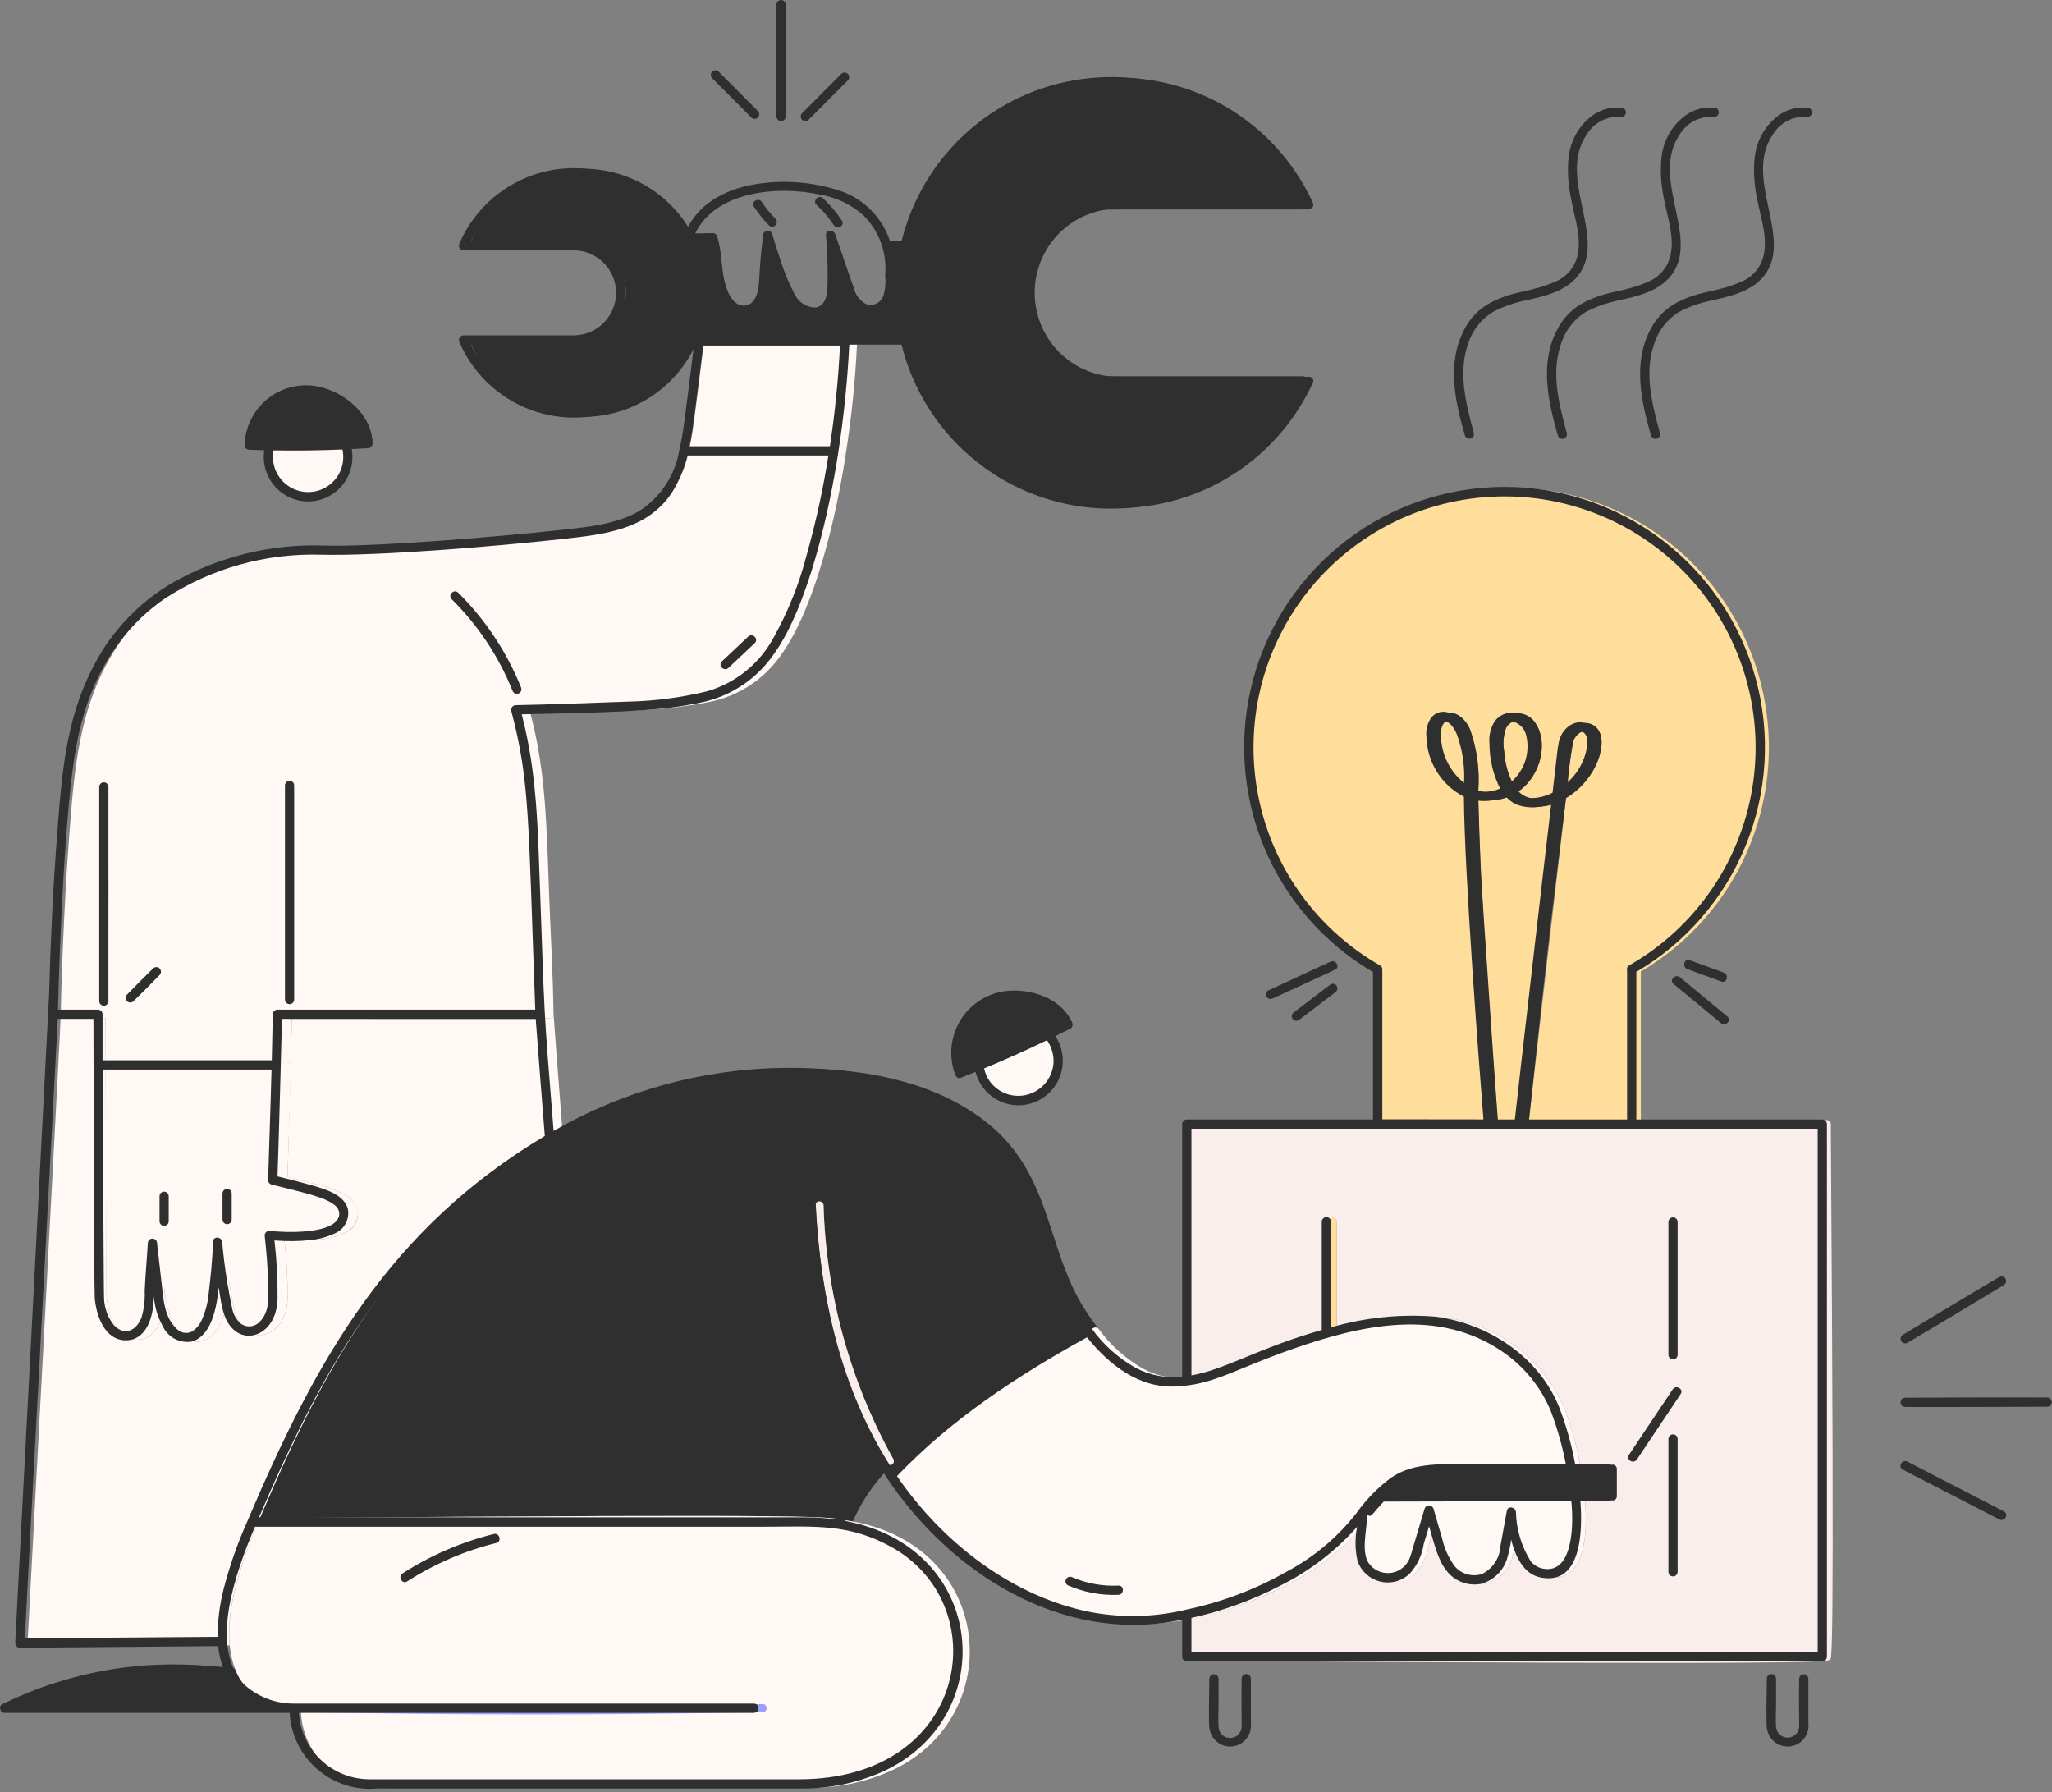 <?xml version="1.0" encoding="utf-8"?>
<svg xmlns="http://www.w3.org/2000/svg" fill="none" height="100%" overflow="visible" preserveAspectRatio="none" style="display: block;" viewBox="0 0 347 303" width="100%">
<rect x="0" y="0" width="347" height="303" fill="#808080" stroke="none"/>
<g id="Illustration">
<g id="Group 1000006316">
<g id="Group">
<path d="M283.066 166.276C285.412 168.215 290.769 172.639 291.1 172.914C291.759 173.461 292.708 172.515 292.044 171.966L284.009 165.328C283.351 164.785 282.402 165.727 283.066 166.276Z" fill="#2F2F30" id="Vector"/>
<path d="M285.354 163.748L291.109 165.851C291.917 166.148 292.266 164.854 291.473 164.561L285.718 162.455C284.902 162.16 284.554 163.454 285.354 163.748Z" fill="#2F2F30" id="Vector_2"/>
<path d="M225.055 166.548L218.883 171.247C218.207 171.761 218.872 172.924 219.556 172.404L225.729 167.703C226.404 167.189 225.74 166.026 225.055 166.548Z" fill="#2F2F30" id="Vector_3"/>
<path d="M225.052 162.701L214.495 167.579C213.716 167.943 214.393 169.094 215.168 168.735L225.725 163.857C226.504 163.498 225.827 162.342 225.052 162.701Z" fill="#2F2F30" id="Vector_4"/>
<path d="M247.442 124.048C247.001 123.08 246.267 121.796 245.037 121.842C243.967 121.882 243.688 123.098 243.668 123.969C243.623 125.804 244.06 127.618 244.935 129.23C245.81 130.841 247.093 132.193 248.653 133.149C248.922 130.062 248.509 126.955 247.442 124.048Z" fill="#FFDE9C" id="Vector_5"/>
<path d="M259.166 124.399C259.053 123.837 258.795 123.315 258.416 122.886C258.038 122.457 257.553 122.135 257.011 121.955C256.503 121.844 255.972 121.928 255.522 122.191C255.073 122.454 254.738 122.876 254.584 123.375C254.212 124.616 254.145 125.93 254.388 127.203C254.509 129.151 255.053 131.05 255.984 132.764C257.284 131.847 258.282 130.561 258.85 129.071C259.417 127.58 259.527 125.953 259.166 124.399Z" fill="#FFDE9C" id="Vector_6"/>
<path d="M269.468 125.729C269.537 122.266 266.32 123.567 265.982 125.658C265.532 128.156 265.213 130.676 265.027 133.208C266.257 132.353 267.29 131.242 268.056 129.952C268.822 128.662 269.303 127.222 269.468 125.729Z" fill="#FFDE9C" id="Vector_7"/>
<path d="M263.39 135.662C261.595 136.496 259.553 136.626 257.668 136.026C256.857 135.704 256.141 135.181 255.587 134.506C253.845 135.351 251.864 135.559 249.986 135.093C250.168 149.013 252.497 179.538 253.28 189.412H257.223C258.236 179.986 259.73 165.805 263.39 135.662Z" fill="#FFDE9C" id="Vector_8"/>
<path d="M295.525 108.949C292.783 102.578 288.575 96.951 283.247 92.529C277.919 88.107 271.623 85.016 264.875 83.509C258.127 82.003 251.12 82.124 244.428 83.864C237.736 85.603 231.55 88.91 226.377 93.514C221.204 98.118 217.192 103.887 214.67 110.349C212.148 116.811 211.188 123.782 211.868 130.689C212.548 137.595 214.85 144.242 218.583 150.083C222.317 155.924 227.377 160.793 233.347 164.291V189.398H251.943C251.929 189.215 248.73 146.498 248.642 134.645C246.78 133.686 245.211 132.239 244.1 130.459C242.989 128.678 242.377 126.629 242.33 124.528C242.203 123.392 242.51 122.25 243.191 121.333C244.979 119.447 247.693 120.917 248.666 123.542C249.781 126.808 250.23 130.265 249.984 133.708C251.569 134.198 253.278 134.09 254.79 133.405C253.582 131.032 252.953 128.404 252.954 125.739C252.822 124.412 253.142 123.079 253.862 121.958C254.224 121.502 254.693 121.141 255.226 120.908C255.759 120.676 256.341 120.578 256.921 120.623C257.501 120.669 258.06 120.857 258.551 121.17C259.042 121.484 259.448 121.913 259.735 122.421C261.708 125.381 260.783 131.021 256.769 133.826C258.482 135.664 261.541 135.197 263.571 134.125C264.571 125.728 264.363 127.002 264.606 125.649C265.054 123.149 267.491 121.355 269.6 122.717C271.644 124.213 270.744 127.614 269.833 129.486C268.722 131.757 266.982 133.656 264.82 134.955C264.495 137.689 258.864 186.47 258.549 189.407H277.47V164.269C286.693 158.856 293.622 150.24 296.949 140.047C300.275 129.855 299.769 118.792 295.525 108.949Z" fill="#FFDE9C" id="Vector_9"/>
<path d="M264.823 134.946C266.984 133.647 268.725 131.748 269.836 129.478C270.743 127.606 271.651 124.204 269.603 122.708C267.492 121.346 265.064 123.142 264.609 125.641C264.336 127.159 264.387 127.281 263.574 134.117C261.519 135.201 258.491 135.653 256.771 133.818C260.765 131.022 261.715 125.378 259.738 122.413C259.451 121.905 259.045 121.475 258.554 121.162C258.063 120.848 257.504 120.66 256.924 120.615C256.344 120.569 255.762 120.667 255.229 120.9C254.695 121.132 254.227 121.493 253.865 121.95C253.145 123.07 252.825 124.403 252.957 125.73C252.956 128.395 253.585 131.023 254.793 133.397C253.281 134.082 251.572 134.189 249.987 133.699C250.24 130.259 249.792 126.803 248.671 123.543C247.696 120.914 244.984 119.447 243.195 121.333C242.515 122.25 242.207 123.393 242.335 124.529C242.383 126.629 242.995 128.678 244.106 130.458C245.217 132.239 246.786 133.685 248.647 134.645C248.669 137.584 249.464 154.426 249.555 155.95C249.972 162.784 251.605 185.08 251.946 189.398H253.282C253.019 186.09 250.586 150.923 250.425 147.503C250.287 144.565 250.005 136.286 249.989 135.088C251.867 135.554 253.848 135.346 255.59 134.501C256.144 135.176 256.86 135.699 257.67 136.021C259.556 136.622 261.597 136.491 263.392 135.657C262.71 141.277 257.22 189.394 257.22 189.394H258.554C262.421 153.185 263.2 148.619 264.823 134.946ZM243.655 123.962C243.675 123.091 243.954 121.875 245.024 121.835C246.254 121.789 246.988 123.072 247.429 124.04C248.489 126.949 248.902 130.055 248.64 133.141C247.08 132.185 245.798 130.834 244.922 129.222C244.047 127.611 243.61 125.797 243.655 123.962ZM254.384 127.197C254.141 125.924 254.208 124.611 254.58 123.37C254.734 122.871 255.069 122.448 255.519 122.186C255.968 121.923 256.499 121.838 257.007 121.95C257.549 122.13 258.034 122.451 258.413 122.88C258.791 123.31 259.05 123.832 259.162 124.394C259.522 125.947 259.412 127.573 258.845 129.063C258.278 130.553 257.28 131.839 255.98 132.755C255.049 131.042 254.505 129.145 254.384 127.197ZM265.981 125.659C266.328 123.519 269.534 122.296 269.467 125.73C269.302 127.222 268.82 128.661 268.054 129.95C267.288 131.24 266.256 132.349 265.026 133.203C265.214 130.674 265.533 128.155 265.981 125.659Z" fill="#2F2F30" id="Vector_10"/>
<path d="M178.3 175.148C173.475 177.518 169.535 179.268 165.047 181.087C165.297 182.15 165.777 183.144 166.453 183.999C167.129 184.854 167.985 185.548 168.959 186.033C169.934 186.517 171.003 186.78 172.09 186.802C173.177 186.823 174.255 186.604 175.248 186.159C176.241 185.714 177.124 185.055 177.834 184.228C178.544 183.401 179.063 182.426 179.354 181.375C179.646 180.323 179.702 179.22 179.52 178.143C179.338 177.067 178.921 176.044 178.3 175.148Z" fill="#FFF8F4" id="Vector_11"/>
<path d="M263.371 47.582C258.922 49.649 256.611 49.006 252.233 51.204C250.258 52.232 248.659 53.862 247.666 55.861C244.779 61.486 246.173 67.882 247.847 73.617C247.895 73.788 248.009 73.933 248.164 74.02C248.318 74.107 248.501 74.128 248.671 74.08C248.842 74.031 248.986 73.917 249.073 73.762C249.159 73.607 249.181 73.424 249.133 73.252C247.862 68.189 246.393 62.768 248.31 57.664C249.068 55.615 250.47 53.869 252.304 52.691C253.976 51.808 255.761 51.162 257.609 50.772C261.08 49.992 265.111 49.201 267.187 45.96C271.243 39.633 263.297 29.95 268.208 22.723C268.799 21.729 269.651 20.916 270.671 20.373C271.69 19.831 272.838 19.579 273.99 19.646C274.829 19.765 275.192 18.474 274.344 18.355C269.624 17.696 265.909 22.081 265.388 26.423C264.544 33.435 267.874 38.178 266.921 43.021C266.728 44.008 266.307 44.936 265.69 45.728C265.073 46.521 264.279 47.156 263.371 47.582Z" fill="#99A0FF" id="Vector_12"/>
<path d="M308.915 189.399H201.877C201.701 189.401 201.533 189.472 201.409 189.597C201.284 189.722 201.213 189.891 201.211 190.067V232.877C207.469 232.294 212.83 228.366 224.723 224.967V206.58C224.732 206.408 224.806 206.247 224.93 206.129C225.054 206.01 225.219 205.944 225.39 205.944C225.561 205.944 225.726 206.01 225.85 206.129C225.974 206.247 226.048 206.408 226.057 206.58V224.589C231.767 222.903 237.733 222.271 243.667 222.725C248.221 223.184 252.568 224.867 256.251 227.595C259.934 230.323 262.818 233.996 264.6 238.229C265.753 241.29 266.626 244.451 267.209 247.671H272.735C272.911 247.674 273.078 247.745 273.203 247.87C273.327 247.995 273.398 248.164 273.401 248.34V253.012C273.399 253.189 273.328 253.358 273.203 253.483C273.079 253.608 272.911 253.68 272.735 253.683C271.172 253.694 269.61 253.683 268.051 253.683C268.456 258.797 268.303 268.061 261.403 266.593C258.462 265.968 257.182 262.726 256.483 259.778C256.327 260.929 256.099 262.069 255.802 263.192C255.527 264.273 254.97 265.262 254.189 266.055C253.407 266.849 252.43 267.419 251.356 267.707C250.324 267.888 249.262 267.789 248.281 267.418C247.3 267.048 246.436 266.421 245.779 265.602C244.303 263.779 243.744 261.333 242.692 257.671C242.355 258.797 242.015 259.924 241.685 261.054C241.41 262.942 240.566 264.7 239.267 266.092C235.828 268.97 229.578 267.335 230.507 260.077C230.556 259.326 230.638 258.581 230.72 257.833C227.033 262.043 222.573 265.499 217.583 268.013C212.431 270.696 206.923 272.623 201.227 273.737V280.133C201.229 280.31 201.3 280.48 201.425 280.605C201.55 280.73 201.719 280.801 201.895 280.802C312.639 281.584 309.017 280.922 309.398 280.603C309.705 280.193 310.284 287.018 309.596 190.066C309.595 189.977 309.577 189.889 309.542 189.808C309.507 189.726 309.457 189.652 309.393 189.59C309.33 189.528 309.255 189.479 309.173 189.447C309.091 189.414 309.004 189.397 308.915 189.399ZM283.588 206.58V229.097C283.579 229.269 283.505 229.43 283.38 229.549C283.256 229.667 283.092 229.733 282.92 229.733C282.749 229.733 282.585 229.667 282.461 229.549C282.336 229.43 282.262 229.269 282.253 229.097V206.58C282.262 206.408 282.336 206.247 282.461 206.129C282.585 206.01 282.749 205.944 282.92 205.944C283.092 205.944 283.256 206.01 283.38 206.129C283.505 206.247 283.579 206.408 283.588 206.58ZM275.558 246.051L282.965 234.975C283.442 234.263 284.599 234.934 284.118 235.65L276.711 246.727C276.233 247.44 275.079 246.769 275.558 246.051ZM283.588 243.28V265.797C283.579 265.969 283.505 266.13 283.38 266.248C283.256 266.367 283.092 266.433 282.92 266.433C282.749 266.433 282.585 266.367 282.461 266.248C282.336 266.13 282.262 265.969 282.253 265.797V243.28C282.262 243.108 282.336 242.947 282.461 242.828C282.585 242.71 282.749 242.644 282.92 242.644C283.092 242.644 283.256 242.71 283.38 242.828C283.505 242.947 283.579 243.108 283.588 243.28Z" fill="#F9EEEB" id="Vector_13"/>
<path d="M226.055 206.579C226.046 206.408 225.972 206.246 225.848 206.128C225.724 206.009 225.559 205.943 225.388 205.943C225.217 205.943 225.052 206.009 224.928 206.128C224.804 206.246 224.73 206.408 224.721 206.579V224.966C225.164 224.84 225.608 224.709 226.055 224.588V206.579Z" fill="#FFDE9C" id="Vector_14"/>
<path d="M279.086 47.582C274.64 49.647 272.321 49.007 267.95 51.204C265.974 52.23 264.374 53.861 263.382 55.861C260.495 61.486 261.892 67.88 263.555 73.617C263.603 73.788 263.717 73.933 263.871 74.02C264.026 74.107 264.209 74.129 264.38 74.081C264.55 74.032 264.695 73.918 264.782 73.762C264.868 73.607 264.89 73.424 264.842 73.252C263.571 68.188 262.102 62.767 264.017 57.664C264.776 55.615 266.178 53.869 268.011 52.691C269.684 51.802 271.471 51.15 273.322 50.755C276.791 49.975 280.821 49.184 282.9 45.943C286.952 39.618 279.011 29.93 283.919 22.706C284.51 21.712 285.362 20.899 286.381 20.357C287.401 19.814 288.549 19.562 289.701 19.629C290.541 19.748 290.904 18.457 290.064 18.339C285.344 17.679 281.629 22.067 281.106 26.407C280.262 33.419 283.592 38.162 282.639 43.005C282.448 43.995 282.027 44.926 281.41 45.722C280.792 46.517 279.996 47.155 279.086 47.582Z" fill="#99A0FF" id="Vector_15"/>
<path d="M294.842 47.582C290.387 49.653 288.087 49.002 283.706 51.204C281.73 52.23 280.131 53.861 279.139 55.861C276.252 61.486 277.645 67.882 279.311 73.617C279.359 73.788 279.473 73.933 279.628 74.02C279.783 74.107 279.966 74.129 280.136 74.081C280.307 74.032 280.452 73.918 280.538 73.762C280.625 73.607 280.646 73.424 280.598 73.252C279.328 68.188 277.859 62.767 279.774 57.664C280.532 55.615 281.934 53.869 283.768 52.691C285.44 51.802 287.227 51.15 289.078 50.755C292.548 49.975 296.578 49.184 298.655 45.943C302.711 39.616 294.766 29.934 299.675 22.706C300.267 21.712 301.119 20.899 302.138 20.357C303.158 19.815 304.306 19.563 305.458 19.629C306.298 19.748 306.661 18.457 305.821 18.339C301.1 17.679 297.386 22.065 296.863 26.407C296.019 33.419 299.348 38.162 298.395 43.005C298.205 43.995 297.784 44.926 297.166 45.722C296.549 46.517 295.752 47.155 294.842 47.582Z" fill="#99A0FF" id="Vector_16"/>
<path d="M93.61 171.497C93.607 171.674 93.536 171.843 93.411 171.968C93.287 172.093 93.118 172.164 92.942 172.166H49.37C49.37 172.166 48.76 194.964 48.612 198.997C50.16 199.362 51.698 199.75 53.234 200.18C55.346 200.593 57.364 201.396 59.183 202.55C59.203 202.57 59.221 202.592 59.239 202.614L59.317 202.654C59.766 203.035 60.108 203.526 60.311 204.079C60.514 204.633 60.571 205.229 60.475 205.811C60.38 206.393 60.136 206.94 59.767 207.399C59.398 207.858 58.916 208.212 58.37 208.429C57.069 209.036 55.676 209.421 54.249 209.568C52.202 209.773 50.14 209.789 48.09 209.617C48.482 212.924 48.659 216.254 48.621 219.584C48.543 225.133 43.861 227.267 41.206 224.555C39.601 222.914 39.374 220.322 39.006 218.175C38.552 215.517 39.09 216.899 38.185 221.144C36.758 227.847 31.984 228.35 29.5 224.199C28.457 222.137 27.884 219.867 27.823 217.555C27.799 218.191 27.777 218.831 27.776 219.464C27.776 222.273 26.71 226.514 23.182 226.525C19.655 226.536 18.259 222.285 18.05 219.416C17.997 218.7 18.05 222.559 17.827 172.17H10.955C10.779 172.167 10.611 172.095 10.486 171.97C10.361 171.845 10.29 171.676 10.287 171.499C10.24 173.63 4.659 277.78 4.659 277.831C4.66 278.008 4.73 278.179 4.855 278.304C4.98 278.43 5.149 278.501 5.325 278.502C6.182 278.502 38.49 278.221 38.828 278.219C38.009 269.718 42.744 259.465 45.97 252.082C57.304 226.13 70.561 205.403 95.133 191.4C94.427 182.642 93.619 171.741 93.61 171.497Z" fill="#FFF8F4" id="Vector_17"/>
<path d="M181.197 172.916C179.596 169.271 175.206 167.559 171.45 167.607C169.764 167.582 168.098 167.972 166.597 168.743C165.096 169.513 163.805 170.64 162.838 172.026C161.87 173.412 161.254 175.015 161.045 176.694C160.835 178.374 161.038 180.079 161.635 181.662C161.826 182.045 162.064 182.307 162.456 182.129C168.667 179.717 175.4 176.677 180.957 173.831C181.107 173.739 181.215 173.592 181.26 173.422C181.304 173.252 181.282 173.071 181.197 172.916Z" fill="#2F2F30" id="Vector_18"/>
<path d="M183.555 221.568C176.558 210.742 178.108 197.777 165.607 188.84C156.661 182.442 144.924 180.568 134.176 180.67C107.392 180.921 83.575 195.07 67.076 215.372C56.993 227.78 50.109 242.242 43.839 257.032C43.799 257.23 43.891 256.704 44.414 256.7C144.787 255.925 139.757 256.454 144.206 257.267C145.69 253.871 147.788 250.781 150.394 248.153C150.733 248.7 151.071 249.247 151.425 249.775L151.456 249.808C151.393 249.682 151.371 249.539 151.393 249.4C151.414 249.261 151.477 249.132 151.574 249.03C161.165 239.34 172.195 231.203 184.27 224.909C184.488 224.79 184.702 224.666 184.918 224.544C185.046 224.471 185.194 224.441 185.34 224.46C185.485 224.479 185.621 224.545 185.726 224.648C185.991 224.976 184.827 223.533 183.555 221.568ZM149.927 247.413C143.858 237.559 138.885 223.033 137.93 203.786C137.889 202.924 139.223 202.93 139.265 203.786C139.7 218.85 143.753 233.584 151.08 246.737C151.161 246.89 151.18 247.068 151.133 247.235C151.086 247.402 150.976 247.544 150.827 247.631C150.678 247.719 150.501 247.745 150.333 247.704C150.165 247.663 150.02 247.559 149.927 247.413Z" fill="#2F2F30" id="Vector_19"/>
<path d="M139.262 203.785C139.22 202.929 137.886 202.923 137.928 203.785C138.883 223.034 143.853 237.552 149.924 247.412C150.017 247.558 150.163 247.662 150.331 247.703C150.498 247.744 150.675 247.718 150.825 247.63C150.974 247.543 151.083 247.401 151.13 247.234C151.177 247.067 151.158 246.888 151.077 246.735C143.751 233.583 139.697 218.848 139.262 203.785Z" fill="#F9EEEB" id="Vector_20"/>
<path d="M338.147 216.016C336.293 217.071 322.49 225.383 321.821 225.795C321.675 225.889 321.571 226.035 321.53 226.203C321.49 226.372 321.516 226.55 321.603 226.699C321.69 226.849 321.832 226.959 321.998 227.006C322.164 227.053 322.342 227.034 322.494 226.953C324.348 225.896 338.152 217.586 338.821 217.174C338.966 217.08 339.07 216.934 339.111 216.766C339.151 216.597 339.125 216.419 339.038 216.27C338.951 216.12 338.81 216.01 338.643 215.963C338.477 215.915 338.299 215.935 338.147 216.016Z" fill="#2F2F30" id="Vector_21"/>
<path d="M346.179 236.406C343.456 236.361 322.135 236.443 322.135 236.443C321.964 236.452 321.803 236.526 321.685 236.651C321.568 236.776 321.502 236.941 321.502 237.113C321.502 237.285 321.568 237.45 321.685 237.574C321.803 237.699 321.964 237.774 322.135 237.783C322.135 237.783 345.192 237.763 346.179 237.746C346.35 237.737 346.511 237.663 346.629 237.538C346.747 237.413 346.813 237.248 346.813 237.076C346.813 236.904 346.747 236.739 346.629 236.614C346.511 236.49 346.35 236.415 346.179 236.406Z" fill="#2F2F30" id="Vector_22"/>
<path d="M338.822 255.652L322.496 247.232C321.733 246.84 321.058 247.996 321.822 248.39L338.149 256.807C338.911 257.205 339.589 256.049 338.822 255.652Z" fill="#2F2F30" id="Vector_23"/>
<path d="M268.041 253.687C267.605 253.687 244.142 253.78 234.063 253.782C233.373 254.524 232.443 255.605 232.066 256.06C231.536 256.704 230.65 255.832 231.087 255.18C231.193 254.954 232.879 253.078 233.289 252.639C238.424 247.143 242.327 247.743 249.787 247.67H267.199C266.616 244.45 265.743 241.289 264.59 238.228C262.808 233.995 259.924 230.322 256.241 227.594C252.558 224.866 248.211 223.183 243.658 222.723C240.414 222.379 237.139 222.463 233.918 222.975C212.773 226.143 203.599 237.06 193.2 231.371C190.286 229.688 187.753 227.413 185.766 224.69C185.666 224.569 185.526 224.488 185.372 224.462C185.217 224.435 185.058 224.464 184.924 224.544C172.448 231.591 161.626 238.365 151.586 249.028C151.487 249.136 151.424 249.272 151.405 249.417C151.386 249.562 151.413 249.71 151.481 249.839C158.812 260.849 170.08 270.118 183.135 273.472C194.493 276.388 207 273.415 217.573 268.014C222.563 265.5 227.023 262.043 230.71 257.834C230.306 259.837 230.318 261.902 230.744 263.9C231.028 264.727 231.511 265.47 232.151 266.064C232.791 266.657 233.568 267.081 234.412 267.299C235.255 267.516 236.14 267.521 236.985 267.311C237.831 267.101 238.611 266.684 239.257 266.097C240.556 264.705 241.4 262.946 241.675 261.058C242.005 259.928 242.345 258.802 242.683 257.675C243.699 261.19 244.317 263.813 245.769 265.606C246.426 266.425 247.291 267.053 248.271 267.423C249.252 267.793 250.314 267.893 251.346 267.712C252.42 267.423 253.398 266.853 254.179 266.06C254.96 265.266 255.517 264.278 255.792 263.197C256.778 259.405 256.228 259.03 256.732 260.801C257.419 263.222 258.691 266.024 261.393 266.598C268.293 268.065 268.446 258.802 268.041 253.687ZM189.135 269.545C186.215 269.669 183.305 269.123 180.626 267.949C179.84 267.604 180.519 266.454 181.3 266.791C183.771 267.854 186.45 268.338 189.135 268.206C189.994 268.173 189.991 269.514 189.135 269.553V269.545Z" fill="#FFF8F4" id="Vector_24"/>
<path d="M283.581 229.096V206.579C283.572 206.408 283.498 206.246 283.374 206.128C283.25 206.009 283.085 205.943 282.914 205.943C282.743 205.943 282.578 206.009 282.454 206.128C282.33 206.246 282.256 206.408 282.247 206.579V229.096C282.256 229.268 282.33 229.429 282.454 229.548C282.578 229.666 282.743 229.732 282.914 229.732C283.085 229.732 283.25 229.666 283.374 229.548C283.498 229.429 283.572 229.268 283.581 229.096Z" fill="#FFDE9C" id="Vector_25"/>
<path d="M233.763 253.784C233.633 253.78 233.507 253.738 233.399 253.664C233.292 253.59 233.208 253.486 233.159 253.365C233.109 253.245 233.095 253.112 233.118 252.983C233.142 252.855 233.202 252.736 233.291 252.641C232.83 253.129 231.185 254.976 231.089 255.182C230.651 255.834 231.537 256.705 232.067 256.062C232.501 255.537 233.398 254.5 234.064 253.784C233.963 253.784 233.863 253.785 233.763 253.784Z" fill="#2F2F30" id="Vector_26"/>
<path d="M272.723 247.67H249.785C242.323 247.743 238.418 247.145 233.288 252.639C233.199 252.734 233.139 252.853 233.115 252.982C233.092 253.11 233.106 253.243 233.156 253.364C233.205 253.484 233.289 253.588 233.396 253.662C233.503 253.736 233.63 253.778 233.76 253.782C233.86 253.782 271.159 253.692 272.723 253.681C272.9 253.679 273.068 253.607 273.192 253.482C273.316 253.357 273.387 253.188 273.39 253.011V248.339C273.387 248.162 273.316 247.994 273.191 247.869C273.067 247.744 272.899 247.673 272.723 247.67Z" fill="#2F2F30" id="Vector_27"/>
<path d="M189.135 268.213C186.451 268.346 183.771 267.862 181.3 266.799C180.519 266.461 179.848 267.611 180.626 267.956C183.305 269.13 186.215 269.676 189.135 269.553C189.991 269.514 189.994 268.173 189.135 268.213Z" fill="#2F2F30" id="Vector_28"/>
<path d="M282.958 234.975L275.551 246.05C275.072 246.768 276.227 247.439 276.704 246.726L284.111 235.649C284.59 234.933 283.436 234.262 282.958 234.975Z" fill="#FFDE9C" id="Vector_29"/>
<path d="M142.508 76.889C142.217 76.889 140.182 76.912 117.153 76.905C117.051 76.904 116.95 76.879 116.859 76.833C116.768 76.787 116.688 76.72 116.626 76.639C116.564 76.557 116.521 76.462 116.501 76.362C116.48 76.261 116.483 76.157 116.509 76.058C116.156 78.203 115.356 80.249 114.16 82.062C112.964 83.874 111.4 85.412 109.57 86.575C105.774 88.726 101.266 89.172 97.016 89.645C84.742 91.01 64.354 92.612 56.531 92.344C42.903 91.876 27.322 97.317 19.428 109.874C13.278 119.662 12.548 130.182 11.666 141.838C10.758 153.73 10.297 168.387 10.282 171.495C10.284 171.672 10.354 171.842 10.479 171.968C10.604 172.093 10.774 172.164 10.95 172.166H17.822V180.055C17.824 179.878 17.894 179.709 18.018 179.584C18.143 179.459 18.311 179.388 18.486 179.386H48.527C48.703 179.388 48.872 179.459 48.996 179.584C49.121 179.709 49.193 179.878 49.195 180.055C49.26 177.426 49.365 172.166 49.365 172.166H92.937C93.113 172.165 93.283 172.095 93.408 171.969C93.533 171.844 93.604 171.674 93.605 171.497C93.514 164.581 93.096 157.673 92.842 150.763C92.437 139.769 92.298 130.415 89.707 120.665C95.351 120.552 100.992 120.333 106.634 120.145C111.1 120.038 115.549 119.55 119.933 118.687C122.439 118.195 124.823 117.21 126.949 115.788C129.074 114.366 130.898 112.537 132.316 110.404C138.078 102.174 141.615 86.316 143.08 76.415C143.066 76.554 142.999 76.682 142.892 76.771C142.784 76.859 142.646 76.902 142.508 76.889ZM127.55 108.667L123.102 112.86C122.476 113.45 121.532 112.504 122.16 111.912L126.606 107.719C127.233 107.129 128.178 108.075 127.55 108.667ZM77.409 100.293C82.009 104.863 85.629 110.33 88.044 116.358C88.365 117.16 87.075 117.504 86.757 116.722C84.414 110.913 80.91 105.647 76.463 101.249C75.853 100.634 76.797 99.688 77.409 100.293ZM48.303 169.034V132.761C48.312 132.589 48.387 132.428 48.511 132.309C48.635 132.191 48.8 132.125 48.971 132.125C49.142 132.125 49.306 132.191 49.431 132.309C49.555 132.428 49.629 132.589 49.638 132.761V169.034C49.629 169.206 49.555 169.367 49.431 169.486C49.306 169.604 49.142 169.67 48.971 169.67C48.8 169.67 48.635 169.604 48.511 169.486C48.387 169.367 48.312 169.206 48.303 169.034ZM18.229 169.313C18.22 169.485 18.145 169.646 18.021 169.765C17.897 169.883 17.733 169.949 17.561 169.949C17.39 169.949 17.226 169.883 17.101 169.765C16.977 169.646 16.903 169.485 16.894 169.313V133.04C16.903 132.868 16.977 132.706 17.101 132.588C17.226 132.47 17.39 132.404 17.561 132.404C17.733 132.404 17.897 132.47 18.021 132.588C18.145 132.706 18.22 132.868 18.229 133.04C18.352 140.178 18.39 159.968 18.229 169.313ZM21.536 168.281C22.989 166.766 24.471 165.277 25.984 163.816C26.111 163.698 26.278 163.635 26.451 163.638C26.623 163.642 26.787 163.712 26.909 163.834C27.031 163.957 27.101 164.122 27.105 164.295C27.108 164.468 27.045 164.636 26.928 164.763C25.476 166.276 23.993 167.764 22.48 169.227C22.353 169.341 22.187 169.401 22.017 169.397C21.847 169.392 21.685 169.322 21.565 169.201C21.444 169.08 21.374 168.918 21.369 168.747C21.363 168.576 21.423 168.409 21.536 168.281Z" fill="#FFF8F4" id="Vector_30"/>
<path d="M60.468 204.446C60.284 203.708 59.847 203.058 59.233 202.611C59.215 202.589 59.197 202.567 59.177 202.547C57.357 201.393 55.34 200.59 53.227 200.177C51.697 199.747 50.154 199.359 48.605 198.994C48.76 194.962 49.179 182.334 49.194 180.052C49.193 179.875 49.122 179.705 48.997 179.579C48.872 179.454 48.702 179.383 48.526 179.383H18.485C18.309 179.385 18.141 179.457 18.017 179.582C17.893 179.707 17.822 179.875 17.82 180.052C17.82 180.052 17.937 217.946 18.044 219.41C18.253 222.271 19.647 226.518 23.176 226.518C26.705 226.518 27.766 222.266 27.769 219.457C27.769 218.821 27.793 218.181 27.817 217.548C27.878 219.861 28.451 222.13 29.494 224.193C31.981 228.348 36.756 227.838 38.179 221.138C39.087 216.89 38.542 215.518 39 218.168C39.363 220.325 39.595 222.907 41.2 224.548C43.869 227.282 48.536 225.109 48.614 219.577C48.653 216.247 48.476 212.918 48.084 209.61C50.134 209.783 52.196 209.766 54.242 209.561C55.67 209.414 57.062 209.029 58.364 208.422C59.109 208.095 59.724 207.524 60.105 206.802C60.487 206.08 60.615 205.25 60.468 204.446ZM39.074 206.244C39.065 206.415 38.991 206.577 38.867 206.695C38.743 206.813 38.578 206.879 38.407 206.879C38.236 206.879 38.071 206.813 37.947 206.695C37.823 206.577 37.749 206.415 37.74 206.244V201.778C37.749 201.606 37.823 201.444 37.947 201.326C38.071 201.208 38.236 201.142 38.407 201.142C38.578 201.142 38.743 201.208 38.867 201.326C38.991 201.444 39.065 201.606 39.074 201.778V206.244ZM27.085 202.244C27.094 202.073 27.168 201.911 27.292 201.793C27.416 201.675 27.581 201.609 27.752 201.609C27.923 201.609 28.088 201.675 28.212 201.793C28.336 201.911 28.41 202.073 28.419 202.244V206.522C28.41 206.694 28.336 206.856 28.212 206.974C28.088 207.092 27.923 207.158 27.752 207.158C27.581 207.158 27.416 207.092 27.292 206.974C27.168 206.856 27.094 206.694 27.085 206.522V202.244Z" fill="#FFF8F4" id="Vector_31"/>
<path d="M119.012 58.148C117.267 72.049 117.171 73.278 116.514 76.057C116.488 76.159 116.486 76.266 116.509 76.369C116.531 76.472 116.577 76.569 116.643 76.651C116.709 76.733 116.793 76.799 116.888 76.843C116.983 76.887 117.088 76.908 117.193 76.905C119.58 76.947 142.448 76.905 142.513 76.888C142.651 76.901 142.787 76.858 142.893 76.769C143 76.68 143.066 76.553 143.079 76.415C144.02 70.363 144.637 64.266 144.927 58.148H119.012Z" fill="#FFF8F4" id="Vector_32"/>
<path d="M50.874 289.444C45.845 289.052 41.561 286.902 39.729 282.115C31.349 280.997 22.833 281.527 14.655 283.677C10.448 284.78 6.364 286.31 2.466 288.245C2.393 288.274 2.327 288.317 2.272 288.373C2.216 288.428 2.173 288.495 2.144 288.568C2.116 288.642 2.103 288.72 2.106 288.799C2.109 288.877 2.129 288.954 2.163 289.025C2.194 289.164 2.272 289.289 2.384 289.376C2.496 289.464 2.635 289.509 2.777 289.505C53.16 288.569 50.881 289.627 50.874 289.444Z" fill="#2F2F30" id="Vector_33"/>
<path d="M142.854 257.041C139.196 256.525 146.009 255.911 44.417 256.695C44.273 256.7 44.134 256.751 44.019 256.839C43.904 256.927 43.818 257.048 43.775 257.187C42.122 260.879 40.785 264.706 39.781 268.627C37.825 276.423 38.147 285.103 45.557 288.165C47.255 288.868 49.052 289.298 50.882 289.441C50.963 291.265 51.412 293.053 52.2 294.698C52.989 296.343 54.101 297.811 55.47 299.012C56.839 300.214 58.437 301.124 60.166 301.688C61.895 302.252 63.72 302.459 65.531 302.295H136.668C141.518 302.365 146.323 301.37 150.749 299.379C170.594 290.303 168.265 260.617 142.854 257.041ZM68.12 266.131C72.863 263.081 78.073 260.836 83.543 259.485C84.378 259.279 84.732 260.579 83.906 260.776C78.549 262.099 73.446 264.299 68.801 267.287C68.073 267.755 67.399 266.591 68.12 266.131ZM51.518 289.505C51.347 289.496 51.186 289.421 51.068 289.297C50.95 289.172 50.884 289.007 50.884 288.835C50.884 288.663 50.95 288.498 51.068 288.373C51.186 288.249 51.347 288.174 51.518 288.165H128.989C129.16 288.174 129.321 288.249 129.439 288.373C129.557 288.498 129.622 288.663 129.622 288.835C129.622 289.007 129.557 289.172 129.439 289.297C129.321 289.421 129.16 289.496 128.989 289.505H51.518Z" fill="#FFF8F4" id="Vector_34"/>
<path d="M128.991 289.503C129.162 289.494 129.323 289.419 129.441 289.295C129.559 289.17 129.625 289.005 129.625 288.833C129.625 288.661 129.559 288.496 129.441 288.371C129.323 288.247 129.162 288.172 128.991 288.163H51.52C51.349 288.172 51.188 288.247 51.07 288.371C50.952 288.496 50.887 288.661 50.887 288.833C50.887 289.005 50.952 289.17 51.07 289.295C51.188 289.419 51.349 289.494 51.52 289.503C79.464 289.991 98.72 290.033 128.991 289.503Z" fill="#99A0FF" id="Vector_35"/>
<path d="M210.077 283.83C210.031 286.482 210.059 289.138 210.077 291.79C210.089 292.33 209.891 292.854 209.525 293.25C209.159 293.646 208.654 293.884 208.117 293.912C207.579 293.94 207.052 293.756 206.647 293.4C206.242 293.044 205.992 292.544 205.948 292.005C205.936 291.823 205.948 283.943 205.948 283.83C205.94 283.658 205.865 283.497 205.741 283.378C205.617 283.26 205.452 283.194 205.281 283.194C205.11 283.194 204.945 283.26 204.821 283.378C204.697 283.497 204.623 283.658 204.614 283.83C204.471 292.102 204.578 291.721 204.676 292.488C204.86 293.358 205.372 294.121 206.105 294.619C206.838 295.117 207.735 295.311 208.607 295.159C209.479 295.008 210.259 294.522 210.783 293.806C211.306 293.089 211.533 292.197 211.415 291.316V283.83C211.409 283.652 211.333 283.485 211.203 283.363C211.074 283.242 210.902 283.177 210.725 283.183C210.555 283.186 210.392 283.255 210.271 283.376C210.151 283.496 210.081 283.659 210.077 283.83Z" fill="#FFC9BC" id="Vector_36"/>
<path d="M304.36 283.831C304.314 286.483 304.341 289.139 304.36 291.791C304.372 292.332 304.174 292.855 303.808 293.251C303.442 293.648 302.937 293.885 302.4 293.913C301.862 293.941 301.335 293.757 300.93 293.401C300.525 293.045 300.275 292.545 300.231 292.007C300.219 291.824 300.231 283.944 300.231 283.831C300.222 283.66 300.148 283.498 300.024 283.38C299.9 283.261 299.735 283.195 299.564 283.195C299.393 283.195 299.228 283.261 299.104 283.38C298.98 283.498 298.906 283.66 298.897 283.831C298.752 292.141 298.862 291.74 298.959 292.49C299.143 293.359 299.655 294.123 300.388 294.621C301.121 295.119 302.018 295.312 302.89 295.16C303.762 295.009 304.542 294.524 305.065 293.807C305.589 293.091 305.815 292.198 305.698 291.318V283.831C305.689 283.66 305.615 283.498 305.49 283.38C305.366 283.261 305.202 283.195 305.03 283.195C304.859 283.195 304.695 283.261 304.57 283.38C304.446 283.498 304.372 283.66 304.363 283.831H304.36Z" fill="#FFC9BC" id="Vector_37"/>
<path d="M59.349 75.815C53.932 76.085 49.667 76.12 44.825 75.998C44.644 77.069 44.699 78.167 44.986 79.215C45.274 80.263 45.788 81.234 46.491 82.06C47.195 82.886 48.07 83.547 49.056 83.996C50.042 84.444 51.114 84.67 52.196 84.656C53.279 84.642 54.345 84.39 55.319 83.917C56.294 83.444 57.152 82.761 57.835 81.918C58.517 81.074 59.007 80.09 59.268 79.036C59.53 77.981 59.558 76.882 59.349 75.815Z" fill="#FFF8F4" id="Vector_38"/>
<path d="M55.002 65.791C53.481 65.28 51.862 65.134 50.275 65.363C48.688 65.593 47.176 66.192 45.861 67.113C44.546 68.034 43.464 69.252 42.701 70.668C41.938 72.085 41.517 73.66 41.469 75.27C41.457 75.394 41.486 75.519 41.552 75.626C41.617 75.732 41.716 75.814 41.832 75.859C43.263 76.091 44.717 76.152 46.162 76.041C54.651 76.19 60.141 75.758 62.218 75.676C62.394 75.672 62.561 75.601 62.686 75.476C62.81 75.352 62.882 75.184 62.886 75.007C62.913 70.587 58.954 67.022 55.002 65.791Z" fill="#2F2F30" id="Vector_39"/>
<path d="M282.247 243.279V265.796C282.256 265.968 282.33 266.129 282.454 266.248C282.578 266.366 282.743 266.432 282.914 266.432C283.085 266.432 283.25 266.366 283.374 266.248C283.498 266.129 283.572 265.968 283.581 265.796V243.279C283.572 243.108 283.498 242.946 283.374 242.828C283.25 242.71 283.085 242.644 282.914 242.644C282.743 242.644 282.578 242.71 282.454 242.828C282.33 242.946 282.256 243.108 282.247 243.279Z" fill="#FFDE9C" id="Vector_40"/>
<path d="M221.423 63.715H189.108C185.501 63.71 182.032 62.323 179.409 59.837C176.785 57.351 175.206 53.954 174.992 50.339C174.778 46.724 175.947 43.163 178.259 40.383C180.571 37.603 183.853 35.815 187.434 35.381C189.266 35.199 217.4 35.33 221.436 35.287C221.553 35.284 221.667 35.252 221.767 35.192C221.867 35.133 221.951 35.048 222.009 34.947C222.067 34.845 222.098 34.73 222.099 34.613C222.099 34.496 222.07 34.381 222.013 34.279C218.87 27.424 213.68 21.721 207.163 17.96C200.647 14.2 193.126 12.568 185.645 13.291C178.163 14.015 171.091 17.057 165.409 21.997C159.727 26.937 155.716 33.53 153.933 40.861L149.953 41.192C150.383 42.656 150.366 44.145 150.401 45.67C150.473 47.963 151.652 49.389 149.695 51.043C149.33 51.351 148.741 51.793 148.286 51.938C147.831 52.083 147.742 51.979 147.267 51.938C145.8 50.886 147.348 52.814 146.925 52.594C146.501 52.373 146.125 52.071 145.818 51.704C145.186 50.91 144.704 50.006 144.395 49.038C144.065 48.061 141.193 41.437 140.998 40.861C141.092 42.518 141.099 45.804 140.998 47.461C140.528 52.575 135.805 54.016 133.387 49.699C132.138 47.314 130.988 44.232 130.253 41.64C129.852 45.69 129.946 47.448 129.138 49.398C128.863 50.199 127.453 51.256 126.738 51.704C126.022 52.153 125.717 52.042 124.88 51.938C122.827 51.661 123.47 50.735 122.891 48.921C122.047 46.307 121.14 42.91 120.403 40.252C119.188 40.272 119.089 40.928 117.873 40.932C117.785 40.931 117.697 40.913 117.616 40.879C117.535 40.844 117.461 40.794 117.4 40.731C117.338 40.668 117.289 40.593 117.256 40.511C117.223 40.428 117.207 40.34 117.208 40.252C117.206 40.156 117.228 40.062 117.272 39.977C115.47 36.43 112.7 33.471 109.285 31.446C105.87 29.421 101.952 28.414 97.988 28.542C94.025 28.669 90.179 29.927 86.901 32.168C83.623 34.409 81.047 37.54 79.476 41.196C79.419 41.299 79.39 41.415 79.391 41.532C79.392 41.65 79.423 41.765 79.482 41.867C79.541 41.969 79.625 42.053 79.726 42.113C79.827 42.172 79.941 42.204 80.058 42.206C80.058 42.206 96.454 42.233 98.455 42.206C99.413 42.186 100.365 42.357 101.258 42.709C102.15 43.06 102.964 43.585 103.653 44.253C104.343 44.922 104.894 45.72 105.275 46.603C105.656 47.486 105.859 48.436 105.874 49.398C105.888 50.36 105.713 51.316 105.358 52.209C105.003 53.103 104.476 53.918 103.807 54.607C103.137 55.295 102.339 55.844 101.457 56.222C100.576 56.6 99.629 56.799 98.671 56.808H80.058C79.942 56.811 79.829 56.844 79.729 56.904C79.629 56.964 79.546 57.048 79.489 57.15C79.431 57.251 79.4 57.365 79.399 57.482C79.398 57.599 79.427 57.714 79.483 57.816C81.086 61.55 83.736 64.736 87.109 66.985C90.483 69.235 94.435 70.451 98.485 70.486C102.535 70.522 106.507 69.374 109.919 67.183C113.331 64.993 116.035 61.854 117.702 58.148H153.922C155.705 65.48 159.715 72.073 165.397 77.013C171.08 81.954 178.152 84.997 185.634 85.72C193.116 86.443 200.637 84.811 207.154 81.049C213.67 77.288 218.86 71.584 222.002 64.728C222.06 64.626 222.09 64.51 222.09 64.392C222.089 64.274 222.058 64.158 222 64.056C221.941 63.954 221.858 63.869 221.756 63.809C221.655 63.749 221.541 63.717 221.423 63.715Z" fill="#2F2F30" id="Vector_41"/>
<path d="M48.301 132.752V169.034C48.31 169.206 48.385 169.368 48.509 169.486C48.633 169.604 48.797 169.67 48.969 169.67C49.14 169.67 49.304 169.604 49.429 169.486C49.553 169.368 49.627 169.206 49.636 169.034V132.761C49.627 132.589 49.553 132.428 49.429 132.309C49.304 132.191 49.14 132.125 48.969 132.125C48.797 132.125 48.633 132.191 48.509 132.309C48.385 132.428 48.31 132.589 48.301 132.761V132.752Z" fill="#FFF8F4" id="Vector_42"/>
<path d="M16.895 133.031V169.314C16.904 169.485 16.979 169.647 17.103 169.765C17.227 169.883 17.392 169.949 17.563 169.949C17.734 169.949 17.898 169.883 18.023 169.765C18.147 169.647 18.221 169.485 18.23 169.314V133.04C18.221 132.869 18.147 132.707 18.023 132.589C17.898 132.47 17.734 132.404 17.563 132.404C17.392 132.404 17.227 132.47 17.103 132.589C16.979 132.707 16.904 132.869 16.895 133.04V133.031Z" fill="#FFF8F4" id="Vector_43"/>
<path d="M22.478 169.227C23.985 167.769 25.468 166.281 26.926 164.763C27.043 164.636 27.106 164.468 27.103 164.295C27.099 164.122 27.029 163.957 26.907 163.834C26.785 163.712 26.621 163.641 26.448 163.638C26.276 163.634 26.109 163.698 25.982 163.815C24.475 165.273 22.992 166.762 21.534 168.281C21.421 168.409 21.361 168.576 21.366 168.746C21.372 168.917 21.442 169.08 21.562 169.201C21.683 169.321 21.845 169.391 22.015 169.396C22.185 169.401 22.351 169.341 22.478 169.227Z" fill="#FFF8F4" id="Vector_44"/>
<path d="M123.104 112.852L127.552 108.66C128.18 108.068 127.234 107.122 126.608 107.712L122.162 111.905C121.534 112.497 122.478 113.443 123.104 112.852Z" fill="#FFF8F4" id="Vector_45"/>
<path d="M77.409 100.292C76.797 99.687 75.853 100.633 76.465 101.24C80.912 105.638 84.415 110.904 86.758 116.714C87.076 117.503 88.367 117.158 88.046 116.349C85.629 110.324 82.009 104.859 77.409 100.292Z" fill="#FFF8F4" id="Vector_46"/>
<path d="M68.801 267.287C73.445 264.299 78.549 262.099 83.905 260.776C84.739 260.571 84.385 259.279 83.542 259.485C78.073 260.835 72.862 263.08 68.12 266.131C67.401 266.59 68.074 267.755 68.801 267.287Z" fill="#99A0FF" id="Vector_47"/>
<path d="M27.084 202.244V206.522C27.093 206.694 27.167 206.856 27.291 206.974C27.415 207.092 27.58 207.158 27.751 207.158C27.922 207.158 28.087 207.092 28.211 206.974C28.335 206.856 28.409 206.694 28.418 206.522V202.244C28.409 202.073 28.335 201.911 28.211 201.793C28.087 201.674 27.922 201.608 27.751 201.608C27.58 201.608 27.415 201.674 27.291 201.793C27.167 201.911 27.093 202.073 27.084 202.244Z" fill="#2F2F30" id="Vector_48"/>
<path d="M37.74 201.777V206.243C37.749 206.415 37.823 206.576 37.947 206.695C38.072 206.813 38.236 206.879 38.407 206.879C38.579 206.879 38.743 206.813 38.867 206.695C38.992 206.576 39.066 206.415 39.075 206.243V201.777C39.066 201.606 38.992 201.444 38.867 201.326C38.743 201.208 38.579 201.142 38.407 201.142C38.236 201.142 38.072 201.208 37.947 201.326C37.823 201.444 37.749 201.606 37.74 201.777Z" fill="#2F2F30" id="Vector_49"/>
<path d="M130.12 38.024C130.724 38.638 131.668 37.69 131.064 37.076C130.195 36.197 129.414 35.234 128.733 34.202C128.263 33.485 127.099 34.156 127.582 34.878C128.323 36.007 129.173 37.061 130.12 38.024Z" fill="#2F2F30" id="Vector_50"/>
<path d="M141.13 38.043C141.6 38.759 142.755 38.089 142.281 37.367C141.378 35.988 140.312 34.725 139.106 33.605C138.476 33.019 137.528 33.969 138.162 34.552C139.288 35.591 140.285 36.763 141.13 38.043Z" fill="#2F2F30" id="Vector_51"/>
<path d="M132.753 19.722V0.745C132.744 0.574 132.67 0.412 132.546 0.294C132.422 0.175 132.257 0.109 132.086 0.109C131.915 0.109 131.75 0.175 131.626 0.294C131.502 0.412 131.428 0.574 131.419 0.745V19.722C131.428 19.894 131.502 20.055 131.626 20.174C131.75 20.292 131.915 20.358 132.086 20.358C132.257 20.358 132.422 20.292 132.546 20.174C132.67 20.055 132.744 19.894 132.753 19.722Z" fill="#2F2F30" id="Vector_52"/>
<path d="M128.106 18.872L121.436 12.174C121.31 12.056 121.142 11.993 120.97 11.996C120.797 12 120.633 12.07 120.511 12.193C120.389 12.315 120.319 12.48 120.316 12.653C120.312 12.826 120.375 12.994 120.492 13.121L127.164 19.82C127.292 19.934 127.457 19.994 127.628 19.988C127.798 19.983 127.96 19.913 128.08 19.792C128.2 19.671 128.27 19.508 128.275 19.337C128.28 19.166 128.219 19 128.106 18.872Z" fill="#2F2F30" id="Vector_53"/>
<path d="M136.634 20.196L143.304 13.497C143.417 13.37 143.477 13.203 143.472 13.032C143.467 12.861 143.397 12.699 143.277 12.578C143.157 12.457 142.995 12.386 142.825 12.381C142.655 12.376 142.489 12.436 142.361 12.549L135.69 19.248C135.573 19.375 135.509 19.543 135.513 19.716C135.516 19.89 135.586 20.055 135.708 20.177C135.83 20.299 135.995 20.37 136.167 20.373C136.34 20.377 136.507 20.313 136.634 20.196Z" fill="#2F2F30" id="Vector_54"/>
</g>
<g id="Group_2">
<path d="M282.985 166.356L291.02 172.995C291.788 173.629 292.895 172.53 292.12 171.89L284.087 165.251C283.319 164.617 282.21 165.716 282.985 166.356Z" fill="#2F2F30" id="Vector_55"/>
<path d="M291.083 165.962C292.027 166.307 292.432 164.796 291.497 164.455C289.577 163.754 287.659 163.052 285.742 162.35C284.8 162.005 284.393 163.514 285.328 163.857L291.083 165.962Z" fill="#2F2F30" id="Vector_56"/>
<path d="M224.997 166.451L218.824 171.15C218.65 171.259 218.525 171.431 218.473 171.63C218.421 171.829 218.447 172.04 218.546 172.22C218.598 172.309 218.666 172.387 218.747 172.449C218.829 172.511 218.922 172.556 219.021 172.582C219.119 172.608 219.222 172.614 219.324 172.6C219.425 172.585 219.522 172.551 219.61 172.499C221.668 170.934 223.725 169.368 225.783 167.8C225.957 167.692 226.083 167.521 226.136 167.322C226.188 167.123 226.161 166.912 226.062 166.732C226.011 166.643 225.943 166.565 225.861 166.503C225.78 166.441 225.687 166.395 225.588 166.369C225.489 166.343 225.385 166.337 225.284 166.351C225.183 166.365 225.085 166.399 224.997 166.451Z" fill="#2F2F30" id="Vector_57"/>
<path d="M224.991 162.606L214.434 167.484C213.526 167.905 214.316 169.252 215.22 168.832L225.775 163.955C226.685 163.535 225.895 162.188 224.991 162.606Z" fill="#2F2F30" id="Vector_58"/>
<path d="M252.356 52.798C254.02 51.913 255.798 51.265 257.64 50.873C261.144 50.087 265.187 49.28 267.284 46.008C271.349 39.668 263.437 29.936 268.303 22.773C268.882 21.799 269.715 21.003 270.712 20.469C271.708 19.936 272.832 19.686 273.96 19.747C274.159 19.797 274.369 19.767 274.547 19.666C274.726 19.564 274.859 19.397 274.918 19.2C274.945 19.101 274.953 18.998 274.94 18.896C274.928 18.794 274.895 18.696 274.844 18.606C274.794 18.517 274.726 18.439 274.645 18.376C274.565 18.313 274.472 18.267 274.373 18.24C269.592 17.571 265.815 21.974 265.282 26.386C264.432 33.401 267.749 38.179 266.814 42.982C266.621 43.955 266.204 44.869 265.596 45.651C264.988 46.433 264.207 47.062 263.314 47.486C258.742 49.553 256.449 48.959 252.176 51.106C250.181 52.14 248.567 53.785 247.568 55.803C244.642 61.445 246.052 67.879 247.732 73.645C247.794 73.835 247.928 73.994 248.104 74.088C248.28 74.183 248.486 74.206 248.678 74.153C248.871 74.099 249.035 73.974 249.138 73.802C249.241 73.63 249.274 73.425 249.231 73.229C247.884 68.204 246.453 62.77 248.409 57.701C249.15 55.675 250.538 53.951 252.356 52.798Z" fill="#2F2F30" id="Vector_59"/>
<g id="Vector_60">
</g>
<path d="M0.071 289.057C0.106 289.22 0.197 289.365 0.328 289.467C0.459 289.57 0.623 289.623 0.789 289.617H48.978C49.078 291.441 49.544 293.226 50.35 294.866C51.155 296.505 52.282 297.966 53.665 299.16C55.047 300.354 56.656 301.258 58.395 301.816C60.135 302.375 61.969 302.577 63.788 302.411H135.223C140.111 302.488 144.956 301.493 149.417 299.494C169.212 290.298 166.978 261.679 142.959 257.177C144.421 253.893 146.464 250.901 148.989 248.343C149.306 248.843 149.617 249.348 149.947 249.842L149.977 249.873L149.989 249.907C160.817 266.103 179.456 277.745 199.042 274.05C199.332 274.001 199.62 273.939 199.912 273.884V280.146C199.915 280.352 199.998 280.549 200.143 280.695C200.289 280.841 200.486 280.924 200.692 280.928H308.158C308.364 280.922 308.56 280.838 308.705 280.693C308.851 280.547 308.935 280.351 308.94 280.146V190.069C308.937 189.862 308.854 189.665 308.708 189.519C308.562 189.373 308.364 189.29 308.158 189.287H276.709V164.333C285.048 159.44 291.545 151.938 295.197 142.986C298.849 134.034 299.452 124.128 296.915 114.799C294.377 105.469 288.84 97.234 281.157 91.364C273.474 85.495 264.072 82.317 254.404 82.322C244.735 82.327 235.337 85.514 227.66 91.391C219.982 97.268 214.453 105.508 211.925 114.84C209.396 124.173 210.01 134.077 213.67 143.026C217.331 151.975 223.835 159.47 232.179 164.355V189.287H200.69C200.484 189.29 200.287 189.374 200.141 189.52C199.996 189.666 199.913 189.863 199.91 190.069V232.78C197.194 233.083 194.449 232.559 192.036 231.277C189.1 229.632 186.563 227.362 184.604 224.627L184.582 224.605C184.495 224.508 184.384 224.433 184.261 224.388C184.371 224.427 184.472 224.489 184.555 224.571C184.331 224.277 183.348 222.97 182.391 221.508C176.668 212.637 176.833 202.768 169.847 193.864C161.322 183.516 146.289 180.437 132.718 180.558C118.986 180.702 105.522 184.374 93.618 191.221C91.811 168.896 92.134 172.35 91.336 150.77C90.944 140.137 90.822 130.659 88.221 120.781C108.02 120.382 112.316 120.038 118.453 118.802C123.553 117.773 128.043 114.779 130.954 110.466C136.727 102.347 140.267 86.28 141.765 76.451C142.694 70.426 143.313 64.356 143.619 58.267H152.454C154.265 65.608 158.312 72.205 164.037 77.145C169.762 82.085 176.88 85.123 184.407 85.84C191.935 86.557 199.499 84.916 206.053 81.145C212.607 77.375 217.827 71.66 220.99 64.793C221.056 64.673 221.09 64.539 221.089 64.403C221.088 64.267 221.052 64.133 220.984 64.015C220.916 63.897 220.819 63.798 220.702 63.728C220.585 63.659 220.452 63.62 220.316 63.617H187.87C184.277 63.614 180.821 62.239 178.206 59.774C175.592 57.309 174.017 53.939 173.802 50.352C173.588 46.765 174.75 43.232 177.052 40.473C179.354 37.714 182.623 35.937 186.19 35.506C187.477 35.375 185.136 35.411 220.329 35.411C220.465 35.408 220.598 35.37 220.716 35.301C220.833 35.231 220.93 35.132 220.998 35.014C221.066 34.896 221.102 34.762 221.103 34.625C221.104 34.489 221.07 34.355 221.003 34.236C217.839 27.368 212.619 21.653 206.065 17.883C199.511 14.112 191.947 12.472 184.42 13.189C176.892 13.906 169.774 16.944 164.049 21.884C158.325 26.824 154.277 33.422 152.467 40.763H150.498C149.864 38.829 148.797 37.066 147.377 35.608C145.957 34.151 144.223 33.037 142.306 32.352C137.571 30.742 132.509 30.338 127.578 31.177C122.354 32.061 117.622 34.706 115.73 39.724C113.881 36.199 111.072 33.268 107.627 31.273C104.183 29.277 100.244 28.297 96.265 28.446C92.287 28.595 88.433 29.867 85.147 32.115C81.862 34.363 79.28 37.495 77.7 41.149C77.634 41.269 77.6 41.403 77.601 41.539C77.602 41.675 77.638 41.809 77.706 41.927C77.774 42.045 77.871 42.144 77.988 42.213C78.105 42.283 78.238 42.322 78.374 42.325C78.374 42.325 94.835 42.354 96.844 42.325C97.791 42.306 98.733 42.474 99.615 42.82C100.497 43.166 101.302 43.683 101.984 44.341C102.665 44.999 103.21 45.785 103.587 46.654C103.964 47.523 104.165 48.459 104.179 49.406C104.194 50.353 104.021 51.294 103.67 52.174C103.32 53.054 102.799 53.857 102.137 54.535C101.476 55.213 100.687 55.754 99.816 56.127C98.945 56.499 98.008 56.696 97.061 56.705H78.381C78.245 56.708 78.112 56.747 77.995 56.816C77.878 56.886 77.781 56.985 77.713 57.103C77.645 57.221 77.609 57.355 77.608 57.491C77.607 57.627 77.641 57.761 77.707 57.881C79.324 61.627 81.993 64.824 85.391 67.083C88.789 69.343 92.77 70.567 96.851 70.608C100.931 70.649 104.936 69.504 108.379 67.314C111.821 65.123 114.554 61.981 116.246 58.267H117.376C115.623 72.184 115.575 73.015 114.886 76.034C114.544 78.169 113.749 80.207 112.555 82.01C111.36 83.814 109.793 85.34 107.96 86.487C104.168 88.627 99.662 89.07 95.413 89.541C82.893 90.928 62.529 92.503 54.765 92.24C45.85 91.942 37.025 94.103 29.255 98.487C24.469 101.278 20.412 105.163 17.416 109.825C11.162 119.917 10.515 129.875 9.608 141.847C8.94 150.628 8.538 159.424 8.299 168.227C8.27 169.32 2.572 277.776 2.57 277.836C2.572 278.043 2.655 278.24 2.802 278.386C2.948 278.532 3.145 278.614 3.352 278.616L36.891 278.336C37.014 279.581 37.295 280.806 37.726 281.981C24.984 280.317 12.034 282.449 0.497 288.109C0.401 288.135 0.312 288.182 0.236 288.246C0.16 288.311 0.1 288.391 0.059 288.482C0.018 288.573 -0.002 288.671 0 288.771C0.002 288.87 0.026 288.968 0.071 289.057ZM151.446 261.981C168.325 272.218 163.489 300.789 135.223 300.849H62.527C59.473 300.859 56.531 299.702 54.302 297.614C52.074 295.526 50.728 292.665 50.54 289.617H127.513C127.713 289.607 127.902 289.521 128.041 289.375C128.18 289.23 128.257 289.037 128.257 288.836C128.257 288.635 128.18 288.442 128.041 288.296C127.902 288.151 127.713 288.064 127.513 288.055H49.727C46.559 288.074 43.503 286.884 41.184 284.726C35.373 278.377 39.769 266.015 43.12 258.146H129.337C137.804 258.146 143.792 257.477 151.446 261.981ZM217.565 105.324C220.804 99.656 225.305 94.812 230.72 91.167C236.135 87.522 242.318 85.175 248.787 84.308C255.257 83.441 261.839 84.077 268.023 86.168C274.206 88.258 279.825 91.747 284.441 96.362C289.057 100.977 292.547 106.594 294.639 112.777C296.731 118.96 297.369 125.543 296.504 132.012C295.639 138.482 293.293 144.665 289.649 150.081C286.006 155.497 281.162 160 275.495 163.239C275.349 163.317 275.234 163.444 275.17 163.597C275.107 163.75 275.099 163.921 275.147 164.08V189.287H257.725C258.035 186.389 263.877 136.007 263.995 135.019C266.161 133.709 267.907 131.806 269.026 129.536C269.963 127.604 270.869 124.144 268.753 122.61C266.535 121.191 264.014 123.113 263.574 125.608C263.321 126.95 263.416 126.729 262.541 134.038C260.601 135.046 257.619 135.509 255.979 133.832C259.971 130.974 260.889 125.34 258.895 122.349C258.597 121.825 258.175 121.381 257.665 121.059C257.156 120.736 256.575 120.543 255.973 120.497C255.372 120.451 254.769 120.554 254.216 120.796C253.664 121.039 253.179 121.413 252.805 121.886C252.071 123.02 251.741 124.369 251.87 125.714C251.871 128.357 252.489 130.964 253.673 133.328C252.232 133.943 250.621 134.041 249.116 133.603C249.379 130.169 248.924 126.718 247.78 123.47C246.856 120.892 244.018 119.237 242.107 121.239C241.401 122.178 241.08 123.352 241.211 124.52C241.25 126.631 241.86 128.692 242.976 130.485C244.092 132.278 245.672 133.736 247.548 134.704C247.651 148.01 250.133 180.18 250.853 189.274C250.853 189.274 234.084 189.26 233.754 189.254V163.917C233.76 163.781 233.727 163.645 233.66 163.526C233.593 163.406 233.493 163.308 233.373 163.243C228.532 160.478 224.283 156.786 220.868 152.379C217.454 147.972 214.941 142.936 213.474 137.557C212.006 132.179 211.612 126.564 212.314 121.034C213.016 115.503 214.8 110.165 217.565 105.324ZM256.677 136.129C258.533 136.725 260.542 136.622 262.328 135.839C261.648 141.397 256.697 184.367 256.168 189.285H252.412C252.151 186.015 249.714 150.923 249.552 147.503C249.413 144.565 249.131 136.384 249.114 135.229C250.957 135.652 252.889 135.442 254.599 134.634C255.159 135.296 255.872 135.81 256.677 136.131V136.129ZM253.527 127.198C253.287 125.936 253.353 124.635 253.72 123.404C253.868 122.934 254.185 122.536 254.61 122.287C255.036 122.039 255.539 121.958 256.021 122.061C256.547 122.237 257.016 122.548 257.383 122.965C257.749 123.381 257.999 123.887 258.106 124.431C258.458 125.942 258.356 127.524 257.812 128.978C257.268 130.432 256.307 131.692 255.049 132.602C254.172 130.926 253.654 129.086 253.527 127.199V127.198ZM264.24 132.957C264.423 130.521 264.732 128.095 265.166 125.69C265.486 123.676 268.516 122.442 268.447 125.732C268.292 127.164 267.837 128.548 267.112 129.793C266.387 131.038 265.409 132.117 264.24 132.959V132.957ZM247.537 132.941C246.034 131.984 244.803 130.654 243.966 129.081C243.128 127.507 242.711 125.744 242.756 123.962C242.782 123.156 243.015 121.988 244.018 121.946C245.208 121.897 245.913 123.171 246.336 124.097C247.375 126.923 247.784 129.942 247.536 132.943L247.537 132.941ZM201.474 190.851H307.378V279.351H201.474V273.563C206.703 272.422 211.757 270.588 216.501 268.11C221.429 265.661 225.839 262.286 229.49 258.17C229.114 260.074 229.139 262.035 229.561 263.928C229.852 264.773 230.348 265.533 231.005 266.139C231.662 266.745 232.459 267.179 233.324 267.401C234.19 267.624 235.097 267.629 235.964 267.415C236.832 267.201 237.633 266.775 238.296 266.176C239.614 264.77 240.471 262.994 240.751 261.087C241.048 260.079 241.353 259.081 241.663 258.068C242.614 261.323 243.199 263.892 244.692 265.684C245.363 266.521 246.247 267.161 247.252 267.537C248.256 267.913 249.344 268.01 250.399 267.818C251.498 267.53 252.5 266.951 253.299 266.144C254.098 265.336 254.665 264.328 254.942 263.226C255.777 260.239 255.375 259.801 255.671 260.829C256.371 263.288 257.676 266.116 260.428 266.706C267.415 268.184 267.65 259.003 267.251 253.799H271.833C272.04 253.796 272.237 253.713 272.383 253.567C272.529 253.421 272.613 253.224 272.615 253.017V248.345C272.613 248.139 272.529 247.942 272.384 247.797C272.238 247.651 272.041 247.568 271.835 247.565H266.367C265.776 244.374 264.905 241.241 263.764 238.203C260.39 229.487 251.723 223.747 242.641 222.618C236.726 222.158 230.776 222.775 225.081 224.441V206.578C225.081 206.371 224.998 206.172 224.852 206.025C224.705 205.878 224.506 205.796 224.299 205.796C224.091 205.796 223.893 205.878 223.746 206.025C223.599 206.172 223.517 206.371 223.517 206.578V224.881C212.702 227.961 207.278 231.534 201.474 232.564V190.851ZM265.711 253.804C266.123 257.74 265.959 265.106 261.883 265.299C261.315 265.335 260.746 265.238 260.222 265.015C259.698 264.792 259.234 264.449 258.866 264.014C257.293 261.504 256.423 258.618 256.347 255.656C256.303 254.825 254.982 254.535 254.812 255.449C254.448 257.414 254.083 259.382 253.739 261.351C253.693 262.35 253.382 263.319 252.838 264.159C252.293 264.998 251.534 265.676 250.64 266.125C249.825 266.4 248.946 266.424 248.117 266.192C247.289 265.961 246.549 265.485 245.995 264.827C244.939 263.379 244.202 261.723 243.832 259.969C243.346 258.352 242.872 256.729 242.412 255.1C242.362 254.94 242.262 254.799 242.126 254.699C241.991 254.599 241.827 254.545 241.658 254.545C241.49 254.545 241.326 254.599 241.19 254.699C241.054 254.799 240.954 254.94 240.904 255.1C238.309 263.668 238.626 263.228 237.917 264.316C237.524 264.871 236.995 265.315 236.381 265.605C235.767 265.896 235.089 266.023 234.411 265.976C233.733 265.928 233.079 265.706 232.512 265.332C231.945 264.958 231.484 264.445 231.173 263.841C230.423 261.642 230.888 260.233 231.264 255.919C231.84 255.23 232.43 254.554 233.043 253.896C243.161 253.894 264.93 253.804 265.711 253.804ZM234.643 252.33C235.651 251.376 236.825 250.614 238.106 250.082C240.003 249.474 241.984 249.171 243.976 249.184C245.585 249.184 271.053 249.124 271.053 249.124V252.233C267.244 252.237 236.311 252.33 234.643 252.33ZM198.641 234.437C205.143 234.193 208.39 231.68 218.411 228.151C230.542 223.878 243.214 221.242 253.91 228.435C257.638 230.928 260.543 234.471 262.258 238.615C263.352 241.521 264.199 244.513 264.79 247.561H248.795C244.262 247.605 239.169 247.149 235.239 249.856C233.255 251.333 231.484 253.076 229.977 255.037L229.928 255.121C226.652 259.547 222.424 263.182 217.556 265.756C212.341 268.719 206.701 270.862 200.834 272.109C195.524 273.426 189.994 273.599 184.611 272.617C171.394 270.084 159.473 260.981 151.679 249.59C160.882 239.929 172.184 232.538 183.822 226.125C187.519 230.712 192.488 234.667 198.641 234.437ZM128.335 182.273C144.505 181.259 163.163 184.573 171.194 198.642C176.287 207.801 175.711 215.287 182.86 224.87C171.258 231.271 159.973 238.703 150.802 248.26C142.257 235.048 138.721 219.323 137.95 203.784C137.899 202.781 136.335 202.776 136.386 203.784C137.323 222.558 141.958 236.521 148.15 246.954C145.274 249.806 142.975 253.184 141.377 256.905C139.724 256.681 138.058 256.566 136.39 256.562C132.483 256.55 44.166 256.55 43.805 256.548C49.146 244.104 54.959 231.758 62.979 220.794C71.061 209.68 81.319 200.325 93.128 193.297C103.833 186.905 115.895 183.127 128.335 182.273ZM138.907 32.956C141.553 33.425 144.015 34.625 146.016 36.419C147.338 37.734 148.352 39.326 148.985 41.079C149.619 42.833 149.856 44.705 149.679 46.561C149.814 47.703 149.716 48.86 149.391 49.962C149.301 50.248 149.154 50.513 148.961 50.743C148.767 50.972 148.531 51.161 148.264 51.298C147.998 51.436 147.707 51.52 147.408 51.546C147.109 51.571 146.808 51.537 146.522 51.446C146.011 51.194 145.56 50.834 145.203 50.389C144.845 49.945 144.589 49.428 144.452 48.874C143.622 46.647 142.193 42.274 141.207 39.551C140.93 38.787 139.567 38.822 139.672 39.758C139.905 42.419 139.996 45.09 139.944 47.761C139.944 49.352 139.795 51.678 137.974 52.006C137.212 52.007 136.467 51.79 135.826 51.38C135.185 50.97 134.675 50.384 134.357 49.693C133.377 47.855 132.578 45.927 131.971 43.934C131.474 42.476 131.003 41.018 130.58 39.547C130.525 39.37 130.409 39.219 130.252 39.119C130.096 39.02 129.909 38.979 129.725 39.004C129.542 39.029 129.373 39.117 129.248 39.255C129.124 39.392 129.052 39.57 129.046 39.755C128.304 45.783 128.499 47.11 128.247 48.687C128.041 50.001 127.463 51.492 125.985 51.669C124.335 51.865 123.295 50.01 122.844 48.703C121.88 45.896 122.203 42.824 121.275 39.994C121.263 39.967 121.248 39.941 121.231 39.917C121.187 39.766 121.093 39.635 120.964 39.544C120.835 39.454 120.679 39.41 120.522 39.419L117.56 39.469C120.985 32.413 131.309 31.27 138.898 32.956H138.907ZM115.748 56.7C115.612 56.697 115.477 56.732 115.358 56.8C115.239 56.868 115.141 56.967 115.074 57.086C113.628 60.531 111.224 63.488 108.147 65.608C105.071 67.727 101.451 68.92 97.717 69.044C93.983 69.167 90.292 68.217 87.082 66.306C83.872 64.395 81.277 61.603 79.606 58.262H97.063C99.211 58.27 101.286 57.487 102.894 56.064C104.503 54.641 105.531 52.675 105.784 50.542C106.037 48.41 105.496 46.259 104.266 44.498C103.035 42.738 101.2 41.492 99.11 40.998C97.142 40.694 95.146 40.613 93.16 40.757H79.637C80.928 38.169 82.78 35.9 85.057 34.116C87.334 32.332 89.979 31.078 92.802 30.443C95.624 29.809 98.552 29.811 101.374 30.449C104.195 31.088 106.839 32.346 109.113 34.133C111.716 36.199 113.764 38.879 115.072 41.933C115.14 42.052 115.238 42.15 115.357 42.218C115.475 42.286 115.61 42.321 115.747 42.319H120.218C120.411 44.554 120.766 46.771 121.279 48.955C121.49 49.952 121.969 50.874 122.665 51.62C123.361 52.366 124.246 52.908 125.227 53.189C126.095 53.296 126.974 53.102 127.717 52.64C128.46 52.178 129.022 51.476 129.31 50.65C130.112 48.718 129.877 47.004 130.201 43.541C130.884 45.968 131.837 48.311 133.043 50.526C135.526 54.941 140.957 54.616 141.468 49.379C141.591 47.965 141.601 46.544 141.497 45.128C141.614 45.471 142.545 48.101 142.877 49.078C143.198 50.062 143.692 50.982 144.335 51.792C144.979 52.554 145.898 53.028 146.892 53.111C147.885 53.195 148.87 52.88 149.632 52.237C151.623 50.56 151.309 47.702 151.229 45.374C151.2 44.35 151.089 43.33 150.897 42.323H153.068C153.239 42.322 153.404 42.265 153.54 42.161C153.675 42.058 153.774 41.913 153.821 41.749C155.409 34.728 159.13 28.371 164.472 23.547C169.815 18.723 176.518 15.669 183.664 14.804C190.81 13.939 198.049 15.304 204.388 18.713C210.728 22.122 215.858 27.409 219.077 33.847C219.077 33.847 187.38 33.847 186.204 33.94C182.22 34.372 178.553 36.314 175.957 39.367C173.361 42.421 172.034 46.353 172.249 50.355C172.464 54.356 174.205 58.124 177.113 60.881C180.021 63.639 183.876 65.177 187.883 65.179H219.069C215.842 71.604 210.711 76.877 204.375 80.276C198.039 83.675 190.808 85.035 183.67 84.171C176.532 83.306 169.835 80.258 164.494 75.445C159.154 70.631 155.429 64.285 153.83 57.276C153.783 57.112 153.684 56.968 153.548 56.864C153.413 56.761 153.248 56.705 153.077 56.703L115.748 56.7ZM118.913 58.424H142.049C141.77 64.126 141.2 69.81 140.34 75.454H116.587C117.192 72.499 117.453 70.048 118.911 58.429L118.913 58.424ZM12.914 126.117C14.737 115.918 19.476 106.977 27.95 101.155C35.768 96.086 44.945 93.517 54.258 93.791C64.532 94.025 84.335 92.324 94.998 91.152C102.272 90.352 109.301 89.57 113.49 83.496C114.774 81.514 115.699 79.322 116.224 77.02H140.084C139.21 82.625 138.001 88.173 136.464 93.635C135.202 98.591 133.301 103.361 130.808 107.827C129.634 110.004 128.038 111.925 126.114 113.48C124.19 115.034 121.975 116.189 119.6 116.879C115.289 117.93 110.878 118.515 106.443 118.625C100.036 118.842 93.627 119.106 87.216 119.232C87.097 119.234 86.979 119.263 86.872 119.317C86.765 119.371 86.672 119.449 86.6 119.544C86.527 119.639 86.477 119.75 86.454 119.867C86.43 119.985 86.433 120.106 86.463 120.222C89.602 132.115 89.312 138.267 90.512 170.713H46.913C46.706 170.716 46.51 170.799 46.364 170.944C46.218 171.09 46.134 171.287 46.131 171.493C46.083 174.087 46.027 176.68 45.961 179.271H17.343V171.493C17.341 171.287 17.258 171.09 17.112 170.944C16.966 170.799 16.769 170.716 16.563 170.713H9.806C10.056 160.201 11.017 135.941 12.914 126.117ZM45.36 217.4C45.391 219.474 45.564 221.882 43.94 223.461C43.529 223.924 42.956 224.211 42.339 224.263C41.722 224.314 41.109 224.125 40.628 223.736C39.963 223.108 39.499 222.298 39.295 221.406C38.49 217.647 37.913 213.842 37.569 210.012C37.463 209.035 36.009 208.982 36.007 210.012C35.936 213.023 35.611 216.027 35.252 219.013C35.097 220.457 34.715 221.867 34.12 223.193C33.765 224.012 33.167 224.703 32.407 225.172C31.983 225.37 31.508 225.428 31.05 225.338C30.591 225.248 30.173 225.015 29.855 224.673C27.804 222.737 27.635 219.762 27.332 217.017C27.082 214.746 26.825 212.476 26.561 210.209C26.561 210.002 26.479 209.803 26.332 209.656C26.186 209.509 25.987 209.427 25.779 209.427C25.572 209.427 25.373 209.509 25.226 209.656C25.08 209.803 24.997 210.002 24.997 210.209C24.844 212.903 24.582 215.593 24.469 218.289C24.538 219.811 24.353 221.334 23.922 222.795C23.709 223.372 23.376 223.897 22.945 224.336C22.566 224.719 22.076 224.974 21.545 225.065C21.181 225.107 20.813 225.06 20.471 224.928C20.005 224.734 19.588 224.439 19.25 224.064C18.246 222.776 17.667 221.208 17.593 219.576C17.524 218.384 17.358 181.072 17.358 180.849H45.919C45.772 186.682 45.342 199.128 45.336 199.533C45.334 199.704 45.39 199.871 45.494 200.008C45.598 200.144 45.744 200.242 45.91 200.286C51.364 201.684 55.44 202.448 56.953 204.101C57.265 204.486 57.412 204.98 57.363 205.473C57.321 205.729 57.224 205.973 57.078 206.188C55.54 208.64 48.418 208.432 45.54 208.126C45.438 208.125 45.336 208.145 45.241 208.184C45.146 208.223 45.06 208.281 44.987 208.353C44.915 208.426 44.857 208.512 44.818 208.607C44.778 208.701 44.758 208.803 44.758 208.906C45.066 211.725 45.309 214.553 45.351 217.4H45.36ZM36.811 276.768C33.293 276.797 5.222 276.998 4.192 277.03C4.223 276.484 9.77 172.417 9.773 172.28H15.798C15.798 174.872 15.911 217.952 16.018 219.412C16.233 222.341 17.67 226.638 21.282 226.627C24.757 226.616 25.98 222.719 26.013 219.177C26.141 220.957 26.659 222.688 27.529 224.246C27.946 225.151 28.647 225.895 29.526 226.364C30.406 226.832 31.414 226.999 32.398 226.84C35.743 225.958 36.67 221.078 36.977 217.644C37.389 220.145 37.618 222.93 39.301 224.633C42.035 227.427 46.822 225.267 46.935 219.584C46.965 216.295 46.791 213.008 46.415 209.74C48.432 209.914 50.461 209.895 52.474 209.682C53.928 209.542 55.346 209.151 56.666 208.528C57.438 208.189 58.072 207.599 58.464 206.853C58.857 206.108 58.986 205.251 58.83 204.423C58.117 201.711 54.348 200.878 51.484 200.078C49.975 199.655 48.453 199.274 46.927 198.915C47.08 194.905 47.636 174.876 47.684 172.282C47.684 172.282 89.724 172.317 90.594 172.295C90.652 173.369 91.903 189.258 92.132 192.08C65.966 207.688 53.557 229.653 41.933 256.971V257.013C41.909 257.056 41.886 257.104 41.862 257.158C40.2 260.851 38.855 264.678 37.841 268.598C37.15 271.267 36.801 274.012 36.802 276.768H36.811ZM38.504 283.664C39.563 285.596 41.216 287.135 43.218 288.055C0.778 288.055 8.558 288.066 4.471 288.022C15.202 283.491 26.968 281.984 38.495 283.664H38.504Z" fill="#2F2F30" id="Vector_61"/>
<path d="M268.072 52.798C269.736 51.913 271.514 51.265 273.355 50.873C276.859 50.087 280.904 49.28 282.999 46.008C287.075 39.654 279.15 29.938 284.019 22.773C284.599 21.799 285.431 21.003 286.428 20.469C287.425 19.936 288.548 19.686 289.676 19.747C289.875 19.797 290.086 19.769 290.264 19.667C290.443 19.565 290.575 19.398 290.633 19.2C290.66 19.101 290.668 18.998 290.655 18.896C290.643 18.794 290.61 18.696 290.56 18.606C290.509 18.517 290.441 18.439 290.36 18.376C290.28 18.313 290.187 18.267 290.089 18.24C285.307 17.571 281.529 21.974 280.995 26.386C280.133 33.518 283.477 38.112 282.527 42.982C282.336 43.956 281.92 44.871 281.312 45.654C280.705 46.437 279.924 47.066 279.031 47.492C274.33 49.617 272.257 48.919 267.894 51.112C265.9 52.145 264.286 53.791 263.287 55.809C260.36 61.45 261.776 67.883 263.448 73.65C263.506 73.847 263.639 74.013 263.817 74.112C263.995 74.212 264.206 74.237 264.402 74.183C264.599 74.128 264.767 73.998 264.869 73.821C264.971 73.644 265 73.433 264.95 73.235C263.601 68.209 262.17 62.776 264.126 57.706C264.867 55.678 266.254 53.953 268.072 52.798Z" fill="#2F2F30" id="Vector_62"/>
<path d="M305.43 19.747C305.629 19.797 305.84 19.768 306.018 19.666C306.196 19.564 306.328 19.397 306.387 19.2C306.414 19.101 306.422 18.998 306.409 18.896C306.397 18.794 306.364 18.696 306.313 18.606C306.263 18.517 306.195 18.439 306.114 18.376C306.034 18.313 305.941 18.267 305.842 18.24C301.061 17.571 297.283 21.974 296.749 26.386C295.885 33.518 299.231 38.112 298.281 42.982C298.089 43.956 297.673 44.871 297.066 45.654C296.458 46.437 295.676 47.067 294.783 47.492C290.202 49.564 287.929 48.95 283.647 51.112C281.651 52.144 280.037 53.79 279.039 55.809C276.112 61.45 277.523 67.885 279.201 73.65C279.258 73.847 279.391 74.013 279.569 74.112C279.748 74.212 279.958 74.237 280.154 74.183C280.351 74.128 280.519 73.998 280.621 73.821C280.724 73.644 280.753 73.433 280.702 73.235C279.353 68.209 277.922 62.776 279.88 57.706C280.62 55.679 282.008 53.955 283.826 52.801C285.49 51.917 287.268 51.269 289.109 50.877C292.613 50.091 296.658 49.283 298.755 46.011C302.831 39.652 294.899 29.951 299.773 22.776C300.352 21.802 301.184 21.004 302.181 20.47C303.179 19.936 304.302 19.686 305.43 19.747Z" fill="#2F2F30" id="Vector_63"/>
<path d="M181.286 172.861C179.669 169.173 175.232 167.449 171.443 167.496C169.743 167.479 168.064 167.878 166.551 168.658C165.039 169.437 163.738 170.575 162.761 171.973C161.785 173.37 161.161 174.985 160.945 176.679C160.729 178.372 160.927 180.093 161.522 181.692C161.545 181.739 161.574 181.784 161.607 181.825C161.631 181.914 161.674 181.997 161.732 182.067C161.791 182.138 161.865 182.194 161.948 182.234C162.031 182.273 162.121 182.293 162.213 182.294C162.304 182.295 162.395 182.275 162.478 182.237C163.302 181.894 164.134 181.572 164.96 181.236C165.232 182.297 165.73 183.285 166.422 184.132C167.113 184.979 167.98 185.664 168.962 186.14C169.944 186.616 171.018 186.872 172.108 186.888C173.198 186.905 174.279 186.682 175.275 186.236C176.271 185.79 177.158 185.132 177.875 184.306C178.591 183.481 179.12 182.508 179.423 181.456C179.727 180.405 179.798 179.299 179.632 178.217C179.467 177.135 179.068 176.102 178.463 175.19C179.311 174.771 180.165 174.361 181.005 173.929C181.179 173.821 181.306 173.65 181.358 173.451C181.411 173.252 181.385 173.041 181.286 172.861ZM178.155 179.683C178.076 180.909 177.625 182.081 176.862 183.04C176.098 184 175.06 184.701 173.887 185.049C172.714 185.397 171.463 185.376 170.303 184.987C169.143 184.598 168.129 183.861 167.4 182.875C166.921 182.211 166.586 181.453 166.414 180.651C170.005 179.168 173.551 177.58 177.053 175.888C177.824 176.998 178.211 178.331 178.155 179.683ZM162.749 180.454C162.212 178.741 162.227 176.901 162.792 175.197C163.358 173.493 164.444 172.011 165.897 170.963C167.978 169.441 170.568 168.794 173.117 169.158C175.667 169.521 177.974 170.868 179.551 172.912C174.072 175.69 168.471 178.204 162.749 180.454Z" fill="#2F2F30" id="Vector_64"/>
<path d="M338.093 215.917C336.239 216.976 321.764 225.698 321.764 225.698C321.595 225.807 321.473 225.978 321.426 226.174C321.379 226.371 321.409 226.578 321.511 226.753C321.613 226.927 321.778 227.055 321.972 227.11C322.165 227.165 322.373 227.143 322.55 227.047C324.406 225.99 338.877 217.268 338.877 217.268C339.051 217.157 339.175 216.981 339.221 216.779C339.266 216.577 339.23 216.364 339.12 216.189C339.016 216.02 338.851 215.898 338.66 215.848C338.469 215.797 338.266 215.822 338.093 215.917Z" fill="#2F2F30" id="Vector_65"/>
<path d="M346.179 236.296C343.456 236.252 323.123 236.312 322.135 236.332C321.935 236.342 321.747 236.429 321.609 236.574C321.471 236.719 321.394 236.913 321.394 237.113C321.394 237.314 321.471 237.507 321.609 237.653C321.747 237.798 321.935 237.885 322.135 237.895C324.858 237.94 345.191 237.858 346.179 237.856C346.385 237.856 346.583 237.774 346.728 237.628C346.874 237.481 346.956 237.283 346.956 237.076C346.956 236.869 346.874 236.671 346.728 236.524C346.583 236.378 346.385 236.296 346.179 236.296Z" fill="#2F2F30" id="Vector_66"/>
<path d="M338.878 255.562L322.552 247.142C321.662 246.685 320.874 248.032 321.765 248.491L338.094 256.912C338.982 257.37 339.769 256.019 338.878 255.562Z" fill="#2F2F30" id="Vector_67"/>
<path d="M282.937 229.853C283.134 229.846 283.322 229.764 283.461 229.624C283.601 229.484 283.682 229.296 283.689 229.098V206.581C283.679 206.381 283.593 206.191 283.448 206.053C283.303 205.914 283.111 205.837 282.911 205.837C282.711 205.837 282.518 205.914 282.374 206.053C282.229 206.191 282.143 206.381 282.133 206.581V229.098C282.136 229.201 282.16 229.302 282.202 229.395C282.244 229.489 282.304 229.573 282.379 229.643C282.454 229.713 282.542 229.768 282.637 229.804C282.733 229.84 282.835 229.856 282.937 229.853Z" fill="#2F2F30" id="Vector_68"/>
<path d="M180.568 268.05C183.263 269.236 186.192 269.787 189.132 269.662C190.13 269.616 190.136 268.054 189.132 268.1C186.467 268.231 183.806 267.753 181.353 266.7C181.173 266.601 180.963 266.575 180.765 266.627C180.567 266.679 180.397 266.806 180.289 266.98C180.237 267.069 180.203 267.167 180.189 267.269C180.175 267.371 180.181 267.474 180.207 267.574C180.233 267.673 180.278 267.767 180.34 267.848C180.402 267.93 180.48 267.999 180.568 268.05Z" fill="#2F2F30" id="Vector_69"/>
<path d="M276.801 246.784C278.958 243.557 283.896 236.173 284.206 235.707C284.767 234.87 283.418 234.088 282.863 234.919C280.706 238.146 275.768 245.528 275.457 245.994C274.896 246.831 276.243 247.615 276.801 246.784Z" fill="#2F2F30" id="Vector_70"/>
<path d="M206.061 283.833C206.051 283.632 205.965 283.443 205.82 283.304C205.675 283.166 205.483 283.089 205.283 283.089C205.083 283.089 204.891 283.166 204.746 283.304C204.601 283.443 204.515 283.632 204.505 283.833C204.362 292.11 204.471 291.742 204.57 292.52C204.764 293.413 205.293 294.197 206.048 294.707C206.803 295.218 207.724 295.417 208.621 295.262C209.518 295.107 210.321 294.611 210.863 293.876C211.404 293.141 211.642 292.225 211.527 291.319V283.833C211.527 283.625 211.445 283.426 211.299 283.28C211.153 283.133 210.955 283.051 210.748 283.051C210.542 283.051 210.344 283.133 210.198 283.28C210.052 283.426 209.97 283.625 209.97 283.833C209.922 286.485 209.944 289.139 209.97 291.793C209.998 292.313 209.82 292.823 209.474 293.211C209.127 293.598 208.642 293.832 208.124 293.861C207.606 293.889 207.098 293.71 206.712 293.363C206.326 293.015 206.093 292.528 206.065 292.008C205.968 290.783 206.065 289.516 206.065 288.288L206.061 283.833Z" fill="#2F2F30" id="Vector_71"/>
<path d="M300.336 283.833C300.336 283.625 300.254 283.426 300.107 283.28C299.961 283.133 299.763 283.051 299.557 283.051C299.35 283.051 299.152 283.133 299.006 283.28C298.86 283.426 298.778 283.625 298.778 283.833C298.625 292.664 298.762 291.871 298.845 292.52C299.039 293.413 299.568 294.197 300.322 294.707C301.077 295.218 301.999 295.417 302.896 295.262C303.793 295.107 304.596 294.611 305.137 293.876C305.679 293.141 305.917 292.225 305.802 291.319V283.833C305.792 283.632 305.706 283.443 305.561 283.304C305.416 283.166 305.224 283.089 305.024 283.089C304.824 283.089 304.632 283.166 304.487 283.304C304.342 283.443 304.256 283.632 304.246 283.833C304.197 286.485 304.221 289.139 304.246 291.793C304.26 292.305 304.075 292.802 303.73 293.179C303.384 293.556 302.906 293.782 302.397 293.81C301.888 293.838 301.388 293.665 301.003 293.329C300.619 292.992 300.381 292.518 300.339 292.008C300.243 290.783 300.339 289.516 300.339 288.288L300.336 283.833Z" fill="#2F2F30" id="Vector_72"/>
<path d="M63.001 74.997C62.961 70.537 59.021 66.946 55.031 65.685C53.494 65.17 51.858 65.023 50.255 65.256C48.651 65.489 47.124 66.095 45.796 67.025C44.467 67.956 43.373 69.186 42.602 70.617C41.831 72.047 41.404 73.639 41.355 75.265C41.343 75.412 41.378 75.558 41.456 75.682C41.534 75.806 41.65 75.901 41.787 75.953C42.009 76.086 42.15 76.047 44.692 76.111C44.526 77.191 44.597 78.295 44.899 79.345C45.201 80.395 45.727 81.367 46.441 82.192C47.154 83.017 48.039 83.677 49.032 84.124C50.025 84.572 51.104 84.796 52.193 84.783C53.281 84.77 54.354 84.518 55.336 84.046C56.318 83.575 57.186 82.894 57.879 82.051C58.573 81.209 59.075 80.224 59.351 79.167C59.627 78.11 59.671 77.005 59.479 75.929C60.396 75.882 61.311 75.823 62.226 75.785C62.431 75.779 62.626 75.694 62.77 75.547C62.915 75.4 62.997 75.204 63.001 74.997ZM57.471 79.841C56.932 80.949 56.065 81.864 54.989 82.46C53.913 83.055 52.68 83.303 51.458 83.168C50.236 83.034 49.086 82.524 48.164 81.709C47.242 80.893 46.593 79.812 46.306 78.612C46.117 77.804 46.101 76.965 46.26 76.151C50.145 76.217 54.031 76.168 57.916 76.004C58.192 77.297 58.035 78.645 57.471 79.841ZM42.996 74.505C43.168 72.901 43.787 71.378 44.783 70.112C45.778 68.846 47.11 67.887 48.624 67.347C49.913 66.898 51.281 66.722 52.641 66.832C54.001 66.942 55.323 67.334 56.524 67.984C57.725 68.633 58.779 69.527 59.618 70.607C60.457 71.688 61.063 72.931 61.398 74.259C55.266 74.63 49.132 74.712 42.996 74.505Z" fill="#2F2F30" id="Vector_73"/>
<path d="M282.883 242.531C282.686 242.538 282.499 242.62 282.36 242.76C282.221 242.9 282.14 243.088 282.133 243.285V265.802C282.143 266.003 282.229 266.192 282.374 266.331C282.518 266.469 282.711 266.547 282.911 266.547C283.111 266.547 283.303 266.469 283.448 266.331C283.593 266.192 283.679 266.003 283.689 265.802V243.282C283.681 243.075 283.591 242.88 283.44 242.739C283.289 242.598 283.089 242.523 282.883 242.531Z" fill="#2F2F30" id="Vector_74"/>
<path d="M48.992 169.789C49.189 169.783 49.376 169.701 49.516 169.562C49.655 169.422 49.736 169.234 49.743 169.036V132.763C49.734 132.562 49.648 132.373 49.503 132.234C49.358 132.096 49.166 132.019 48.965 132.019C48.765 132.019 48.573 132.096 48.428 132.234C48.283 132.373 48.197 132.562 48.188 132.763V169.036C48.191 169.139 48.215 169.239 48.257 169.333C48.299 169.426 48.359 169.51 48.434 169.58C48.509 169.65 48.597 169.704 48.692 169.74C48.788 169.776 48.89 169.793 48.992 169.789Z" fill="#2F2F30" id="Vector_75"/>
<path d="M17.532 132.28C17.335 132.287 17.148 132.368 17.009 132.509C16.869 132.649 16.789 132.837 16.782 133.034V169.308C16.792 169.508 16.878 169.698 17.023 169.836C17.168 169.975 17.36 170.052 17.56 170.052C17.76 170.052 17.953 169.975 18.097 169.836C18.242 169.698 18.328 169.508 18.338 169.308V133.034C18.335 132.932 18.311 132.831 18.268 132.737C18.226 132.644 18.166 132.559 18.091 132.489C18.016 132.419 17.928 132.365 17.832 132.329C17.736 132.293 17.634 132.276 17.532 132.28Z" fill="#2F2F30" id="Vector_76"/>
<path d="M22.555 169.309C24.062 167.844 25.545 166.355 27.003 164.844C27.143 164.696 27.22 164.499 27.218 164.295C27.215 164.091 27.134 163.896 26.99 163.752C26.847 163.608 26.653 163.525 26.45 163.523C26.247 163.52 26.05 163.597 25.903 163.737C24.394 165.195 22.911 166.685 21.455 168.205C21.321 168.354 21.248 168.549 21.253 168.749C21.258 168.95 21.34 169.142 21.481 169.284C21.622 169.426 21.813 169.508 22.013 169.512C22.213 169.517 22.407 169.445 22.555 169.309Z" fill="#2F2F30" id="Vector_77"/>
<path d="M123.183 112.93L127.63 108.737C128.356 108.048 127.266 106.944 126.529 107.631L122.081 111.823C121.35 112.516 122.452 113.621 123.183 112.93Z" fill="#2F2F30" id="Vector_78"/>
<path d="M86.65 116.745C86.709 116.942 86.841 117.109 87.019 117.211C87.197 117.313 87.408 117.342 87.607 117.292C87.806 117.237 87.975 117.105 88.077 116.925C88.179 116.744 88.206 116.531 88.151 116.331C85.73 110.285 82.1 104.801 77.486 100.218C76.772 99.51 75.67 100.615 76.385 101.322C80.818 105.707 84.311 110.955 86.65 116.745Z" fill="#2F2F30" id="Vector_79"/>
<path d="M83.511 259.377C78.035 260.734 72.819 262.986 68.071 266.043C67.23 266.59 68.011 267.937 68.857 267.392C73.493 264.408 78.587 262.212 83.934 260.892C84.898 260.644 84.486 259.137 83.511 259.377Z" fill="#2F2F30" id="Vector_80"/>
<path d="M27.727 201.493C27.53 201.499 27.343 201.58 27.203 201.72C27.064 201.86 26.982 202.048 26.976 202.245V206.525C26.985 206.726 27.071 206.915 27.216 207.054C27.361 207.192 27.553 207.27 27.753 207.27C27.954 207.27 28.146 207.192 28.291 207.054C28.436 206.915 28.522 206.726 28.531 206.525V202.247C28.528 202.145 28.505 202.044 28.462 201.95C28.42 201.857 28.36 201.772 28.285 201.702C28.211 201.632 28.123 201.578 28.027 201.542C27.931 201.506 27.829 201.489 27.727 201.493Z" fill="#2F2F30" id="Vector_81"/>
<path d="M38.379 201.026C38.181 201.032 37.994 201.114 37.854 201.254C37.715 201.394 37.633 201.582 37.627 201.78V206.246C37.637 206.447 37.723 206.636 37.868 206.775C38.012 206.913 38.205 206.99 38.405 206.99C38.605 206.99 38.797 206.913 38.942 206.775C39.087 206.636 39.173 206.447 39.183 206.246V201.78C39.175 201.573 39.086 201.378 38.936 201.237C38.785 201.095 38.585 201.019 38.379 201.026Z" fill="#2F2F30" id="Vector_82"/>
<path d="M130.039 38.105C130.744 38.822 131.846 37.715 131.139 36.999C130.277 36.126 129.503 35.171 128.827 34.146C128.282 33.311 126.929 34.092 127.483 34.935C128.23 36.073 129.086 37.135 130.039 38.105Z" fill="#2F2F30" id="Vector_83"/>
<path d="M141.027 38.1C141.572 38.935 142.926 38.153 142.371 37.311C141.463 35.924 140.391 34.654 139.178 33.527C138.442 32.845 137.338 33.948 138.077 34.631C139.197 35.664 140.187 36.829 141.027 38.1Z" fill="#2F2F30" id="Vector_84"/>
<path d="M131.306 0.744V19.723C131.315 19.924 131.402 20.113 131.546 20.252C131.691 20.39 131.884 20.467 132.084 20.467C132.284 20.467 132.476 20.39 132.621 20.252C132.766 20.113 132.852 19.924 132.862 19.723V0.744C132.852 0.544 132.766 0.354 132.621 0.216C132.476 0.077 132.284 0 132.084 0C131.884 0 131.691 0.077 131.546 0.216C131.402 0.354 131.315 0.544 131.306 0.744Z" fill="#2F2F30" id="Vector_85"/>
<path d="M120.412 12.131C120.277 12.276 120.202 12.467 120.202 12.665C120.202 12.863 120.277 13.054 120.412 13.199L127.084 19.898C127.232 20.033 127.426 20.106 127.627 20.101C127.827 20.096 128.017 20.014 128.159 19.872C128.3 19.73 128.382 19.539 128.386 19.338C128.391 19.137 128.319 18.942 128.184 18.793L121.512 12.095C121.362 11.953 121.161 11.877 120.955 11.884C120.749 11.891 120.553 11.98 120.412 12.131Z" fill="#2F2F30" id="Vector_86"/>
<path d="M142.282 12.471L135.612 19.17C135.477 19.319 135.405 19.514 135.409 19.715C135.414 19.916 135.496 20.107 135.637 20.249C135.779 20.391 135.969 20.473 136.169 20.478C136.369 20.483 136.564 20.41 136.712 20.275L143.384 13.576C143.523 13.428 143.6 13.231 143.597 13.027C143.595 12.823 143.513 12.629 143.369 12.484C143.225 12.34 143.031 12.258 142.828 12.256C142.625 12.254 142.429 12.331 142.282 12.471Z" fill="#2F2F30" id="Vector_87"/>
</g>
</g>
</g>
</svg>